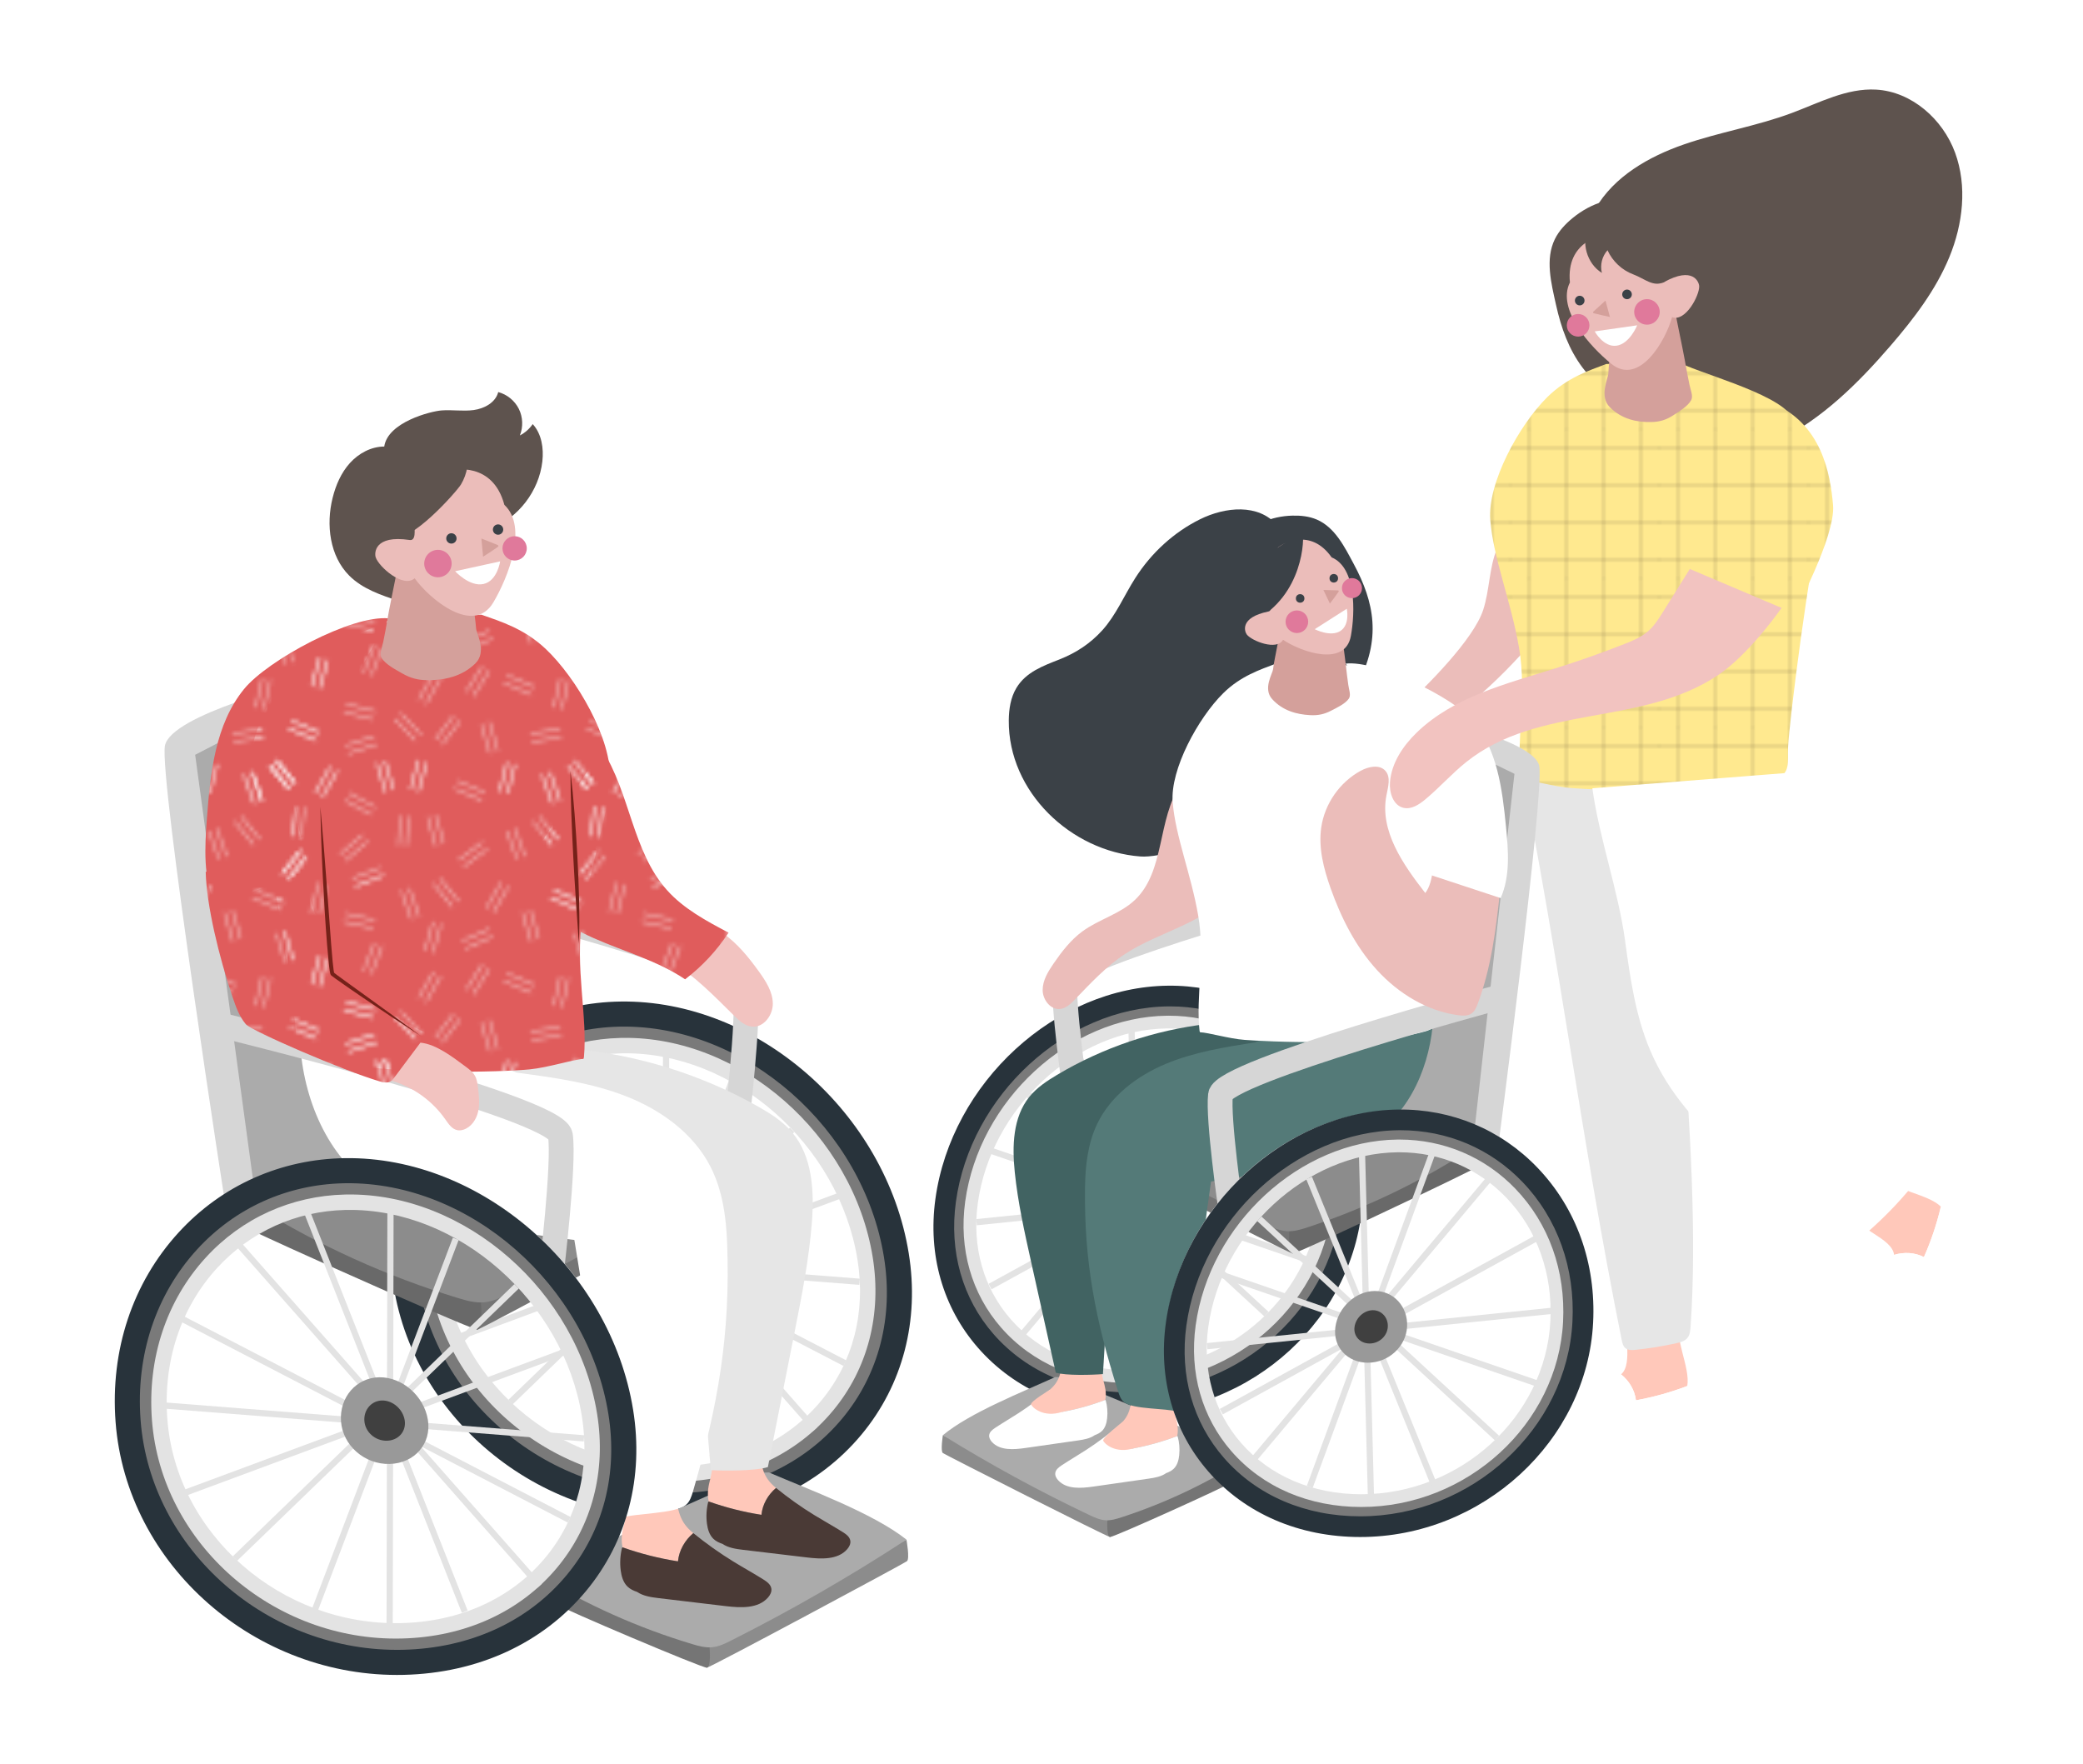 <?xml version="1.0" encoding="utf-8"?>
<!-- Generator: Adobe Illustrator 16.0.0, SVG Export Plug-In . SVG Version: 6.00 Build 0)  -->
<!DOCTYPE svg PUBLIC "-//W3C//DTD SVG 1.1//EN" "http://www.w3.org/Graphics/SVG/1.1/DTD/svg11.dtd">
<svg version="1.1" id="레이어_1" xmlns="http://www.w3.org/2000/svg" xmlns:xlink="http://www.w3.org/1999/xlink" x="0px"
	 y="0px" width="1006.299px" height="852.085px" viewBox="0 0 1006.299 852.085" enable-background="new 0 0 1006.299 852.085"
	 xml:space="preserve">
<pattern  x="0.123" y="290.332" width="72" height="72" patternUnits="userSpaceOnUse" id="Unnamed_Pattern_3" viewBox="72.25 -144.25 72 72" overflow="visible">
	<g>
		<polygon fill="none" points="72.25,-144.25 144.25,-144.25 144.25,-72.25 72.25,-72.25 		"/>
		<g>
			<line fill="none" stroke="#262424" stroke-width="0.3" x1="117.25" y1="-72.5" x2="117.25" y2="0"/>
			<line fill="none" stroke="#262424" stroke-width="0.3" x1="81.25" y1="-72.5" x2="81.25" y2="0"/>
			<line fill="none" stroke="#262424" stroke-width="0.3" x1="135.25" y1="-72.5" x2="135.25" y2="0"/>
			<line fill="none" stroke="#262424" stroke-width="0.3" x1="99.25" y1="-72.5" x2="99.25" y2="0"/>
		</g>
		<g>
			<line fill="none" stroke="#262424" stroke-width="0.3" x1="144" y1="-135.25" x2="216.5" y2="-135.25"/>
			<line fill="none" stroke="#262424" stroke-width="0.3" x1="144" y1="-99.25" x2="216.5" y2="-99.25"/>
			<line fill="none" stroke="#262424" stroke-width="0.3" x1="144" y1="-117.25" x2="216.5" y2="-117.25"/>
			<line fill="none" stroke="#262424" stroke-width="0.3" x1="144" y1="-81.25" x2="216.5" y2="-81.25"/>
		</g>
		<g>
			<line fill="none" stroke="#262424" stroke-width="0.3" x1="72" y1="-135.25" x2="144.5" y2="-135.25"/>
			<line fill="none" stroke="#262424" stroke-width="0.3" x1="72" y1="-99.25" x2="144.5" y2="-99.25"/>
			<line fill="none" stroke="#262424" stroke-width="0.3" x1="72" y1="-117.25" x2="144.5" y2="-117.25"/>
			<line fill="none" stroke="#262424" stroke-width="0.3" x1="72" y1="-81.25" x2="144.5" y2="-81.25"/>
			<line fill="none" stroke="#262424" stroke-width="0.3" x1="117.25" y1="-144.5" x2="117.25" y2="-72"/>
			<line fill="none" stroke="#262424" stroke-width="0.3" x1="81.25" y1="-144.5" x2="81.25" y2="-72"/>
			<line fill="none" stroke="#262424" stroke-width="0.3" x1="135.25" y1="-144.5" x2="135.25" y2="-72"/>
			<line fill="none" stroke="#262424" stroke-width="0.3" x1="99.25" y1="-144.5" x2="99.25" y2="-72"/>
		</g>
		<g>
			<line fill="none" stroke="#262424" stroke-width="0.3" x1="0" y1="-135.25" x2="72.5" y2="-135.25"/>
			<line fill="none" stroke="#262424" stroke-width="0.3" x1="0" y1="-99.25" x2="72.5" y2="-99.25"/>
			<line fill="none" stroke="#262424" stroke-width="0.3" x1="0" y1="-117.25" x2="72.5" y2="-117.25"/>
			<line fill="none" stroke="#262424" stroke-width="0.3" x1="0" y1="-81.25" x2="72.5" y2="-81.25"/>
		</g>
		<g>
			<line fill="none" stroke="#262424" stroke-width="0.3" x1="117.25" y1="-216.5" x2="117.25" y2="-144"/>
			<line fill="none" stroke="#262424" stroke-width="0.3" x1="81.25" y1="-216.5" x2="81.25" y2="-144"/>
			<line fill="none" stroke="#262424" stroke-width="0.3" x1="135.25" y1="-216.5" x2="135.25" y2="-144"/>
			<line fill="none" stroke="#262424" stroke-width="0.3" x1="99.25" y1="-216.5" x2="99.25" y2="-144"/>
		</g>
	</g>
</pattern>
<pattern  x="0.123" y="290.332" width="72" height="72" patternUnits="userSpaceOnUse" id="Unnamed_Pattern_5" viewBox="4.247 -78.38 72 72" overflow="visible">
	<g>
		<polygon fill="none" points="4.247,-78.38 76.247,-78.38 76.247,-6.38 4.247,-6.38 		"/>
		<g>
			
				<line fill="none" stroke="#FFFFFF" stroke-width="0.4" stroke-linecap="round" stroke-linejoin="round" stroke-miterlimit="10" x1="67.946" y1="-1.684" x2="71.426" y2="-7.759"/>
			
				<line fill="none" stroke="#FFFFFF" stroke-width="0.4" stroke-linecap="round" stroke-linejoin="round" stroke-miterlimit="10" x1="69.69" y1="-8.752" x2="66.209" y2="-2.679"/>
			
				<line fill="none" stroke="#FFFFFF" stroke-width="0.4" stroke-linecap="round" stroke-linejoin="round" stroke-miterlimit="10" x1="53.247" y1="-0.88" x2="50.872" y2="-7.463"/>
			
				<line fill="none" stroke="#FFFFFF" stroke-width="0.4" stroke-linecap="round" stroke-linejoin="round" stroke-miterlimit="10" x1="48.989" y1="-6.784" x2="51.366" y2="-0.2"/>
			
				<line fill="none" stroke="#FFFFFF" stroke-width="0.4" stroke-linecap="round" stroke-linejoin="round" stroke-miterlimit="10" x1="40.676" y1="-2.542" x2="42.401" y2="-9.325"/>
			
				<line fill="none" stroke="#FFFFFF" stroke-width="0.4" stroke-linecap="round" stroke-linejoin="round" stroke-miterlimit="10" x1="40.462" y1="-9.817" x2="38.739" y2="-3.034"/>
			
				<line fill="none" stroke="#FFFFFF" stroke-width="0.4" stroke-linecap="round" stroke-linejoin="round" stroke-miterlimit="10" x1="19.12" y1="-3.068" x2="21.024" y2="-9.805"/>
			
				<line fill="none" stroke="#FFFFFF" stroke-width="0.4" stroke-linecap="round" stroke-linejoin="round" stroke-miterlimit="10" x1="19.099" y1="-10.35" x2="17.194" y2="-3.613"/>
			
				<line fill="none" stroke="#FFFFFF" stroke-width="0.4" stroke-linecap="round" stroke-linejoin="round" stroke-miterlimit="10" x1="13.032" y1="-3.454" x2="11.017" y2="-10.158"/>
			
				<line fill="none" stroke="#FFFFFF" stroke-width="0.4" stroke-linecap="round" stroke-linejoin="round" stroke-miterlimit="10" x1="9.101" y1="-9.583" x2="11.118" y2="-2.879"/>
			
				<line fill="none" stroke="#FFFFFF" stroke-width="0.4" stroke-linecap="round" stroke-linejoin="round" stroke-miterlimit="10" x1="55.264" y1="-9.089" x2="59.698" y2="-3.671"/>
			
				<line fill="none" stroke="#FFFFFF" stroke-width="0.4" stroke-linecap="round" stroke-linejoin="round" stroke-miterlimit="10" x1="61.245" y1="-4.938" x2="56.813" y2="-10.354"/>
		</g>
		<g>
			
				<line fill="none" stroke="#FFFFFF" stroke-width="0.4" stroke-linecap="round" stroke-linejoin="round" stroke-miterlimit="10" x1="75.979" y1="-52.078" x2="82.497" y2="-54.63"/>
		</g>
		<g>
			
				<line fill="none" stroke="#FFFFFF" stroke-width="0.4" stroke-linecap="round" stroke-linejoin="round" stroke-miterlimit="10" x1="3.979" y1="-52.078" x2="10.497" y2="-54.63"/>
			
				<line fill="none" stroke="#FFFFFF" stroke-width="0.4" stroke-linecap="round" stroke-linejoin="round" stroke-miterlimit="10" x1="8.438" y1="-38.234" x2="5.878" y2="-31.718"/>
			
				<line fill="none" stroke="#FFFFFF" stroke-width="0.4" stroke-linecap="round" stroke-linejoin="round" stroke-miterlimit="10" x1="7.739" y1="-30.988" x2="10.3" y2="-37.504"/>
			
				<line fill="none" stroke="#FFFFFF" stroke-width="0.4" stroke-linecap="round" stroke-linejoin="round" stroke-miterlimit="10" x1="73.458" y1="-72.718" x2="79.624" y2="-69.401"/>
			
				<line fill="none" stroke="#FFFFFF" stroke-width="0.4" stroke-linecap="round" stroke-linejoin="round" stroke-miterlimit="10" x1="80.571" y1="-71.163" x2="74.407" y2="-74.479"/>
			
				<line fill="none" stroke="#FFFFFF" stroke-width="0.4" stroke-linecap="round" stroke-linejoin="round" stroke-miterlimit="10" x1="73.507" y1="-58.289" x2="78.804" y2="-62.864"/>
			
				<line fill="none" stroke="#FFFFFF" stroke-width="0.4" stroke-linecap="round" stroke-linejoin="round" stroke-miterlimit="10" x1="77.497" y1="-64.38" x2="72.2" y2="-59.804"/>
			
				<line fill="none" stroke="#FFFFFF" stroke-width="0.4" stroke-linecap="round" stroke-linejoin="round" stroke-miterlimit="10" x1="75.979" y1="-52.078" x2="82.497" y2="-54.63"/>
			
				<line fill="none" stroke="#FFFFFF" stroke-width="0.4" stroke-linecap="round" stroke-linejoin="round" stroke-miterlimit="10" x1="81.768" y1="-56.491" x2="75.249" y2="-53.939"/>
			
				<line fill="none" stroke="#FFFFFF" stroke-width="0.4" stroke-linecap="round" stroke-linejoin="round" stroke-miterlimit="10" x1="73.172" y1="-43.472" x2="80" y2="-41.93"/>
			
				<line fill="none" stroke="#FFFFFF" stroke-width="0.4" stroke-linecap="round" stroke-linejoin="round" stroke-miterlimit="10" x1="80.442" y1="-43.88" x2="73.614" y2="-45.422"/>
			
				<line fill="none" stroke="#FFFFFF" stroke-width="0.4" stroke-linecap="round" stroke-linejoin="round" stroke-miterlimit="10" x1="73.212" y1="-22.104" x2="79.997" y2="-20.38"/>
			
				<line fill="none" stroke="#FFFFFF" stroke-width="0.4" stroke-linecap="round" stroke-linejoin="round" stroke-miterlimit="10" x1="80.489" y1="-22.317" x2="73.706" y2="-24.042"/>
			
				<line fill="none" stroke="#FFFFFF" stroke-width="0.4" stroke-linecap="round" stroke-linejoin="round" stroke-miterlimit="10" x1="74.247" y1="-12.13" x2="80.896" y2="-14.322"/>
			
				<line fill="none" stroke="#FFFFFF" stroke-width="0.4" stroke-linecap="round" stroke-linejoin="round" stroke-miterlimit="10" x1="80.267" y1="-16.222" x2="73.62" y2="-14.028"/>
			
				<line fill="none" stroke="#FFFFFF" stroke-width="0.4" stroke-linecap="round" stroke-linejoin="round" stroke-miterlimit="10" x1="67.946" y1="-73.684" x2="71.426" y2="-79.759"/>
			
				<line fill="none" stroke="#FFFFFF" stroke-width="0.4" stroke-linecap="round" stroke-linejoin="round" stroke-miterlimit="10" x1="69.69" y1="-80.751" x2="66.209" y2="-74.679"/>
			
				<line fill="none" stroke="#FFFFFF" stroke-width="0.4" stroke-linecap="round" stroke-linejoin="round" stroke-miterlimit="10" x1="53.247" y1="-72.88" x2="50.872" y2="-79.463"/>
			
				<line fill="none" stroke="#FFFFFF" stroke-width="0.4" stroke-linecap="round" stroke-linejoin="round" stroke-miterlimit="10" x1="48.989" y1="-78.784" x2="51.366" y2="-72.2"/>
			
				<line fill="none" stroke="#FFFFFF" stroke-width="0.4" stroke-linecap="round" stroke-linejoin="round" stroke-miterlimit="10" x1="40.676" y1="-74.542" x2="42.401" y2="-81.325"/>
			
				<line fill="none" stroke="#FFFFFF" stroke-width="0.4" stroke-linecap="round" stroke-linejoin="round" stroke-miterlimit="10" x1="40.462" y1="-81.817" x2="38.739" y2="-75.034"/>
			
				<line fill="none" stroke="#FFFFFF" stroke-width="0.4" stroke-linecap="round" stroke-linejoin="round" stroke-miterlimit="10" x1="35.032" y1="-74.696" x2="28.588" y2="-77.43"/>
			
				<line fill="none" stroke="#FFFFFF" stroke-width="0.4" stroke-linecap="round" stroke-linejoin="round" stroke-miterlimit="10" x1="27.808" y1="-75.588" x2="34.25" y2="-72.854"/>
			
				<line fill="none" stroke="#FFFFFF" stroke-width="0.4" stroke-linecap="round" stroke-linejoin="round" stroke-miterlimit="10" x1="19.12" y1="-75.068" x2="21.024" y2="-81.805"/>
			
				<line fill="none" stroke="#FFFFFF" stroke-width="0.4" stroke-linecap="round" stroke-linejoin="round" stroke-miterlimit="10" x1="19.099" y1="-82.35" x2="17.194" y2="-75.613"/>
			
				<line fill="none" stroke="#FFFFFF" stroke-width="0.4" stroke-linecap="round" stroke-linejoin="round" stroke-miterlimit="10" x1="13.032" y1="-75.454" x2="11.017" y2="-82.158"/>
			
				<line fill="none" stroke="#FFFFFF" stroke-width="0.4" stroke-linecap="round" stroke-linejoin="round" stroke-miterlimit="10" x1="9.101" y1="-81.583" x2="11.118" y2="-74.879"/>
			
				<line fill="none" stroke="#FFFFFF" stroke-width="0.4" stroke-linecap="round" stroke-linejoin="round" stroke-miterlimit="10" x1="69.69" y1="-8.752" x2="66.209" y2="-2.679"/>
			
				<line fill="none" stroke="#FFFFFF" stroke-width="0.4" stroke-linecap="round" stroke-linejoin="round" stroke-miterlimit="10" x1="67.946" y1="-1.684" x2="71.426" y2="-7.759"/>
			
				<line fill="none" stroke="#FFFFFF" stroke-width="0.4" stroke-linecap="round" stroke-linejoin="round" stroke-miterlimit="10" x1="55.264" y1="-9.089" x2="59.698" y2="-3.671"/>
			
				<line fill="none" stroke="#FFFFFF" stroke-width="0.4" stroke-linecap="round" stroke-linejoin="round" stroke-miterlimit="10" x1="61.245" y1="-4.938" x2="56.813" y2="-10.354"/>
			
				<line fill="none" stroke="#FFFFFF" stroke-width="0.4" stroke-linecap="round" stroke-linejoin="round" stroke-miterlimit="10" x1="48.989" y1="-6.784" x2="51.366" y2="-0.2"/>
			
				<line fill="none" stroke="#FFFFFF" stroke-width="0.4" stroke-linecap="round" stroke-linejoin="round" stroke-miterlimit="10" x1="53.247" y1="-0.88" x2="50.872" y2="-7.463"/>
			
				<line fill="none" stroke="#FFFFFF" stroke-width="0.4" stroke-linecap="round" stroke-linejoin="round" stroke-miterlimit="10" x1="40.462" y1="-9.817" x2="38.739" y2="-3.034"/>
			
				<line fill="none" stroke="#FFFFFF" stroke-width="0.4" stroke-linecap="round" stroke-linejoin="round" stroke-miterlimit="10" x1="40.676" y1="-2.542" x2="42.401" y2="-9.325"/>
			
				<line fill="none" stroke="#FFFFFF" stroke-width="0.4" stroke-linecap="round" stroke-linejoin="round" stroke-miterlimit="10" x1="19.099" y1="-10.35" x2="17.194" y2="-3.613"/>
			
				<line fill="none" stroke="#FFFFFF" stroke-width="0.4" stroke-linecap="round" stroke-linejoin="round" stroke-miterlimit="10" x1="19.12" y1="-3.068" x2="21.024" y2="-9.805"/>
			
				<line fill="none" stroke="#FFFFFF" stroke-width="0.4" stroke-linecap="round" stroke-linejoin="round" stroke-miterlimit="10" x1="9.101" y1="-9.583" x2="11.118" y2="-2.879"/>
			
				<line fill="none" stroke="#FFFFFF" stroke-width="0.4" stroke-linecap="round" stroke-linejoin="round" stroke-miterlimit="10" x1="13.032" y1="-3.454" x2="11.017" y2="-10.158"/>
			
				<line fill="none" stroke="#FFFFFF" stroke-width="0.4" stroke-linecap="round" stroke-linejoin="round" stroke-miterlimit="10" x1="22.69" y1="-31.251" x2="19.209" y2="-25.179"/>
			
				<line fill="none" stroke="#FFFFFF" stroke-width="0.4" stroke-linecap="round" stroke-linejoin="round" stroke-miterlimit="10" x1="20.946" y1="-24.184" x2="24.426" y2="-30.259"/>
			
				<line fill="none" stroke="#FFFFFF" stroke-width="0.4" stroke-linecap="round" stroke-linejoin="round" stroke-miterlimit="10" x1="52.745" y1="-63.438" x2="48.313" y2="-68.854"/>
			
				<line fill="none" stroke="#FFFFFF" stroke-width="0.4" stroke-linecap="round" stroke-linejoin="round" stroke-miterlimit="10" x1="46.764" y1="-67.589" x2="51.198" y2="-62.171"/>
			
				<line fill="none" stroke="#FFFFFF" stroke-width="0.4" stroke-linecap="round" stroke-linejoin="round" stroke-miterlimit="10" x1="40.489" y1="-65.284" x2="42.866" y2="-58.7"/>
			
				<line fill="none" stroke="#FFFFFF" stroke-width="0.4" stroke-linecap="round" stroke-linejoin="round" stroke-miterlimit="10" x1="44.747" y1="-59.38" x2="42.372" y2="-65.963"/>
			
				<line fill="none" stroke="#FFFFFF" stroke-width="0.4" stroke-linecap="round" stroke-linejoin="round" stroke-miterlimit="10" x1="67.032" y1="-17.196" x2="60.588" y2="-19.93"/>
			
				<line fill="none" stroke="#FFFFFF" stroke-width="0.4" stroke-linecap="round" stroke-linejoin="round" stroke-miterlimit="10" x1="59.808" y1="-18.088" x2="66.25" y2="-15.354"/>
			
				<line fill="none" stroke="#FFFFFF" stroke-width="0.4" stroke-linecap="round" stroke-linejoin="round" stroke-miterlimit="10" x1="67.228" y1="-35.159" x2="65.323" y2="-28.422"/>
			
				<line fill="none" stroke="#FFFFFF" stroke-width="0.4" stroke-miterlimit="10" x1="67.247" y1="-27.88" x2="69.151" y2="-34.613"/>
			
				<line fill="none" stroke="#FFFFFF" stroke-width="0.4" stroke-linecap="round" stroke-linejoin="round" stroke-miterlimit="10" x1="56.815" y1="-40.505" x2="58.831" y2="-33.801"/>
			
				<line fill="none" stroke="#FFFFFF" stroke-width="0.4" stroke-linecap="round" stroke-linejoin="round" stroke-miterlimit="10" x1="60.747" y1="-34.38" x2="58.731" y2="-41.083"/>
			
				<line fill="none" stroke="#FFFFFF" stroke-width="0.4" stroke-linecap="round" stroke-linejoin="round" stroke-miterlimit="10" x1="37.267" y1="-45.805" x2="40.747" y2="-51.88"/>
			
				<line fill="none" stroke="#FFFFFF" stroke-width="0.4" stroke-linecap="round" stroke-linejoin="round" stroke-miterlimit="10" x1="39.011" y1="-52.873" x2="35.532" y2="-46.8"/>
			
				<line fill="none" stroke="#FFFFFF" stroke-width="0.4" stroke-linecap="round" stroke-linejoin="round" stroke-miterlimit="10" x1="22.764" y1="-52.589" x2="27.198" y2="-47.171"/>
			
				<line fill="none" stroke="#FFFFFF" stroke-width="0.4" stroke-linecap="round" stroke-linejoin="round" stroke-miterlimit="10" x1="28.745" y1="-48.438" x2="24.313" y2="-53.854"/>
			
				<line fill="none" stroke="#FFFFFF" stroke-width="0.4" stroke-linecap="round" stroke-linejoin="round" stroke-miterlimit="10" x1="14.989" y1="-50.784" x2="17.366" y2="-44.2"/>
			
				<line fill="none" stroke="#FFFFFF" stroke-width="0.4" stroke-linecap="round" stroke-linejoin="round" stroke-miterlimit="10" x1="19.247" y1="-44.88" x2="16.872" y2="-51.463"/>
			
				<line fill="none" stroke="#FFFFFF" stroke-width="0.4" stroke-linecap="round" stroke-linejoin="round" stroke-miterlimit="10" x1="66.962" y1="-52.817" x2="65.239" y2="-46.034"/>
			
				<line fill="none" stroke="#FFFFFF" stroke-width="0.4" stroke-linecap="round" stroke-linejoin="round" stroke-miterlimit="10" x1="67.176" y1="-45.542" x2="68.901" y2="-52.325"/>
			
				<line fill="none" stroke="#FFFFFF" stroke-width="0.4" stroke-linecap="round" stroke-linejoin="round" stroke-miterlimit="10" x1="51.139" y1="-49.185" x2="57.583" y2="-46.453"/>
			
				<line fill="none" stroke="#FFFFFF" stroke-width="0.4" stroke-linecap="round" stroke-linejoin="round" stroke-miterlimit="10" x1="58.364" y1="-48.295" x2="51.921" y2="-51.028"/>
			
				<line fill="none" stroke="#FFFFFF" stroke-width="0.4" stroke-linecap="round" stroke-linejoin="round" stroke-miterlimit="10" x1="34.315" y1="-19.006" x2="36.331" y2="-12.302"/>
			
				<line fill="none" stroke="#FFFFFF" stroke-width="0.4" stroke-linecap="round" stroke-linejoin="round" stroke-miterlimit="10" x1="38.247" y1="-12.88" x2="36.231" y2="-19.583"/>
			
				<line fill="none" stroke="#FFFFFF" stroke-width="0.4" stroke-linecap="round" stroke-linejoin="round" stroke-miterlimit="10" x1="53.216" y1="-17.93" x2="46.284" y2="-16.955"/>
			
				<line fill="none" stroke="#FFFFFF" stroke-width="0.4" stroke-linecap="round" stroke-linejoin="round" stroke-miterlimit="10" x1="46.563" y1="-14.976" x2="53.495" y2="-15.949"/>
			
				<line fill="none" stroke="#FFFFFF" stroke-width="0.4" stroke-linecap="round" stroke-linejoin="round" stroke-miterlimit="10" x1="53.36" y1="-30.147" x2="51.797" y2="-23.325"/>
			
				<line fill="none" stroke="#FFFFFF" stroke-width="0.4" stroke-linecap="round" stroke-linejoin="round" stroke-miterlimit="10" x1="53.747" y1="-22.88" x2="55.309" y2="-29.701"/>
			
				<line fill="none" stroke="#FFFFFF" stroke-width="0.4" stroke-linecap="round" stroke-linejoin="round" stroke-miterlimit="10" x1="34.47" y1="-33.078" x2="30.725" y2="-27.164"/>
			
				<line fill="none" stroke="#FFFFFF" stroke-width="0.4" stroke-linecap="round" stroke-linejoin="round" stroke-miterlimit="10" x1="32.415" y1="-26.093" x2="36.161" y2="-32.008"/>
			
				<line fill="none" stroke="#FFFFFF" stroke-width="0.4" stroke-linecap="round" stroke-linejoin="round" stroke-miterlimit="10" x1="36.139" y1="-41.676" x2="29.721" y2="-38.876"/>
			
				<line fill="none" stroke="#FFFFFF" stroke-width="0.4" stroke-linecap="round" stroke-linejoin="round" stroke-miterlimit="10" x1="30.522" y1="-37.043" x2="36.938" y2="-39.842"/>
			
				<line fill="none" stroke="#FFFFFF" stroke-width="0.4" stroke-linecap="round" stroke-linejoin="round" stroke-miterlimit="10" x1="22.62" y1="-36.068" x2="24.524" y2="-42.805"/>
			
				<line fill="none" stroke="#FFFFFF" stroke-width="0.4" stroke-linecap="round" stroke-linejoin="round" stroke-miterlimit="10" x1="22.599" y1="-43.35" x2="20.694" y2="-36.613"/>
			
				<line fill="none" stroke="#FFFFFF" stroke-width="0.4" stroke-linecap="round" stroke-linejoin="round" stroke-miterlimit="10" x1="48.163" y1="-39.455" x2="46.147" y2="-46.158"/>
			
				<line fill="none" stroke="#FFFFFF" stroke-width="0.4" stroke-linecap="round" stroke-linejoin="round" stroke-miterlimit="10" x1="44.231" y1="-45.583" x2="46.247" y2="-38.88"/>
			
				<line fill="none" stroke="#FFFFFF" stroke-width="0.4" stroke-linecap="round" stroke-linejoin="round" stroke-miterlimit="10" x1="34.448" y1="-62.62" x2="28.86" y2="-58.405"/>
			
				<line fill="none" stroke="#FFFFFF" stroke-width="0.4" stroke-linecap="round" stroke-linejoin="round" stroke-miterlimit="10" x1="30.063" y1="-56.809" x2="35.653" y2="-61.022"/>
			
				<line fill="none" stroke="#FFFFFF" stroke-width="0.4" stroke-linecap="round" stroke-linejoin="round" stroke-miterlimit="10" x1="25.184" y1="-62.438" x2="23.241" y2="-69.16"/>
			
				<line fill="none" stroke="#FFFFFF" stroke-width="0.4" stroke-linecap="round" stroke-linejoin="round" stroke-miterlimit="10" x1="21.319" y1="-68.605" x2="23.263" y2="-61.88"/>
			
				<line fill="none" stroke="#FFFFFF" stroke-width="0.4" stroke-linecap="round" stroke-linejoin="round" stroke-miterlimit="10" x1="14.643" y1="-68.958" x2="14.237" y2="-61.968"/>
			
				<line fill="none" stroke="#FFFFFF" stroke-width="0.4" stroke-linecap="round" stroke-linejoin="round" stroke-miterlimit="10" x1="16.233" y1="-61.851" x2="16.639" y2="-68.842"/>
			
				<line fill="none" stroke="#FFFFFF" stroke-width="0.4" stroke-linecap="round" stroke-linejoin="round" stroke-miterlimit="10" x1="27.497" y1="-21.102" x2="23.243" y2="-15.543"/>
			
				<line fill="none" stroke="#FFFFFF" stroke-width="0.4" stroke-linecap="round" stroke-linejoin="round" stroke-miterlimit="10" x1="24.831" y1="-14.326" x2="29.087" y2="-19.887"/>
			
				<line fill="none" stroke="#FFFFFF" stroke-width="0.4" stroke-linecap="round" stroke-linejoin="round" stroke-miterlimit="10" x1="19.704" y1="-16.691" x2="14.854" y2="-21.738"/>
			
				<line fill="none" stroke="#FFFFFF" stroke-width="0.4" stroke-linecap="round" stroke-linejoin="round" stroke-miterlimit="10" x1="13.413" y1="-20.354" x2="18.261" y2="-15.305"/>
			
				<line fill="none" stroke="#FFFFFF" stroke-width="0.4" stroke-linecap="round" stroke-linejoin="round" stroke-miterlimit="10" x1="59.747" y1="-53.88" x2="64.149" y2="-59.321"/>
			
				<line fill="none" stroke="#FFFFFF" stroke-width="0.4" stroke-linecap="round" stroke-linejoin="round" stroke-miterlimit="10" x1="62.592" y1="-60.579" x2="58.192" y2="-55.137"/>
			
				<line fill="none" stroke="#FFFFFF" stroke-width="0.4" stroke-linecap="round" stroke-linejoin="round" stroke-miterlimit="10" x1="62.776" y1="-64.046" x2="63.562" y2="-71.001"/>
			
				<line fill="none" stroke="#FFFFFF" stroke-width="0.4" stroke-linecap="round" stroke-linejoin="round" stroke-miterlimit="10" x1="61.573" y1="-71.226" x2="60.79" y2="-64.268"/>
			
				<line fill="none" stroke="#FFFFFF" stroke-width="0.4" stroke-linecap="round" stroke-linejoin="round" stroke-miterlimit="10" x1="39.808" y1="-29.088" x2="46.25" y2="-26.354"/>
			
				<line fill="none" stroke="#FFFFFF" stroke-width="0.4" stroke-linecap="round" stroke-linejoin="round" stroke-miterlimit="10" x1="47.032" y1="-28.196" x2="40.588" y2="-30.93"/>
			
				<line fill="none" stroke="#FFFFFF" stroke-width="0.4" stroke-linecap="round" stroke-linejoin="round" stroke-miterlimit="10" x1="55.264" y1="-81.089" x2="59.698" y2="-75.671"/>
			
				<line fill="none" stroke="#FFFFFF" stroke-width="0.4" stroke-linecap="round" stroke-linejoin="round" stroke-miterlimit="10" x1="61.245" y1="-76.938" x2="56.813" y2="-82.354"/>
		</g>
		<g>
			
				<line fill="none" stroke="#FFFFFF" stroke-width="0.4" stroke-linecap="round" stroke-linejoin="round" stroke-miterlimit="10" x1="1.458" y1="-72.718" x2="7.624" y2="-69.401"/>
			
				<line fill="none" stroke="#FFFFFF" stroke-width="0.4" stroke-linecap="round" stroke-linejoin="round" stroke-miterlimit="10" x1="8.571" y1="-71.163" x2="2.407" y2="-74.479"/>
			
				<line fill="none" stroke="#FFFFFF" stroke-width="0.4" stroke-linecap="round" stroke-linejoin="round" stroke-miterlimit="10" x1="1.507" y1="-58.289" x2="6.804" y2="-62.864"/>
			
				<line fill="none" stroke="#FFFFFF" stroke-width="0.4" stroke-linecap="round" stroke-linejoin="round" stroke-miterlimit="10" x1="5.497" y1="-64.38" x2="0.2" y2="-59.804"/>
			
				<line fill="none" stroke="#FFFFFF" stroke-width="0.4" stroke-linecap="round" stroke-linejoin="round" stroke-miterlimit="10" x1="3.979" y1="-52.078" x2="10.497" y2="-54.63"/>
			
				<line fill="none" stroke="#FFFFFF" stroke-width="0.4" stroke-linecap="round" stroke-linejoin="round" stroke-miterlimit="10" x1="9.769" y1="-56.491" x2="3.249" y2="-53.939"/>
			
				<line fill="none" stroke="#FFFFFF" stroke-width="0.4" stroke-linecap="round" stroke-linejoin="round" stroke-miterlimit="10" x1="1.173" y1="-43.472" x2="8.001" y2="-41.93"/>
			
				<line fill="none" stroke="#FFFFFF" stroke-width="0.4" stroke-linecap="round" stroke-linejoin="round" stroke-miterlimit="10" x1="8.442" y1="-43.88" x2="1.614" y2="-45.422"/>
			
				<line fill="none" stroke="#FFFFFF" stroke-width="0.4" stroke-linecap="round" stroke-linejoin="round" stroke-miterlimit="10" x1="1.212" y1="-22.104" x2="7.997" y2="-20.38"/>
			
				<line fill="none" stroke="#FFFFFF" stroke-width="0.4" stroke-linecap="round" stroke-linejoin="round" stroke-miterlimit="10" x1="8.489" y1="-22.317" x2="1.706" y2="-24.042"/>
			
				<line fill="none" stroke="#FFFFFF" stroke-width="0.4" stroke-linecap="round" stroke-linejoin="round" stroke-miterlimit="10" x1="2.247" y1="-12.13" x2="8.896" y2="-14.322"/>
			
				<line fill="none" stroke="#FFFFFF" stroke-width="0.4" stroke-linecap="round" stroke-linejoin="round" stroke-miterlimit="10" x1="8.267" y1="-16.222" x2="1.62" y2="-14.028"/>
		</g>
		<g>
			
				<line fill="none" stroke="#FFFFFF" stroke-width="0.4" stroke-linecap="round" stroke-linejoin="round" stroke-miterlimit="10" x1="69.69" y1="-80.751" x2="66.209" y2="-74.679"/>
			
				<line fill="none" stroke="#FFFFFF" stroke-width="0.4" stroke-linecap="round" stroke-linejoin="round" stroke-miterlimit="10" x1="67.946" y1="-73.684" x2="71.426" y2="-79.759"/>
			
				<line fill="none" stroke="#FFFFFF" stroke-width="0.4" stroke-linecap="round" stroke-linejoin="round" stroke-miterlimit="10" x1="55.264" y1="-81.089" x2="59.698" y2="-75.671"/>
			
				<line fill="none" stroke="#FFFFFF" stroke-width="0.4" stroke-linecap="round" stroke-linejoin="round" stroke-miterlimit="10" x1="61.245" y1="-76.938" x2="56.813" y2="-82.354"/>
			
				<line fill="none" stroke="#FFFFFF" stroke-width="0.4" stroke-linecap="round" stroke-linejoin="round" stroke-miterlimit="10" x1="48.989" y1="-78.784" x2="51.366" y2="-72.2"/>
			
				<line fill="none" stroke="#FFFFFF" stroke-width="0.4" stroke-linecap="round" stroke-linejoin="round" stroke-miterlimit="10" x1="53.247" y1="-72.88" x2="50.872" y2="-79.463"/>
			
				<line fill="none" stroke="#FFFFFF" stroke-width="0.4" stroke-linecap="round" stroke-linejoin="round" stroke-miterlimit="10" x1="40.462" y1="-81.817" x2="38.739" y2="-75.034"/>
			
				<line fill="none" stroke="#FFFFFF" stroke-width="0.4" stroke-linecap="round" stroke-linejoin="round" stroke-miterlimit="10" x1="40.676" y1="-74.542" x2="42.401" y2="-81.325"/>
			
				<line fill="none" stroke="#FFFFFF" stroke-width="0.4" stroke-linecap="round" stroke-linejoin="round" stroke-miterlimit="10" x1="19.099" y1="-82.35" x2="17.194" y2="-75.613"/>
			
				<line fill="none" stroke="#FFFFFF" stroke-width="0.4" stroke-linecap="round" stroke-linejoin="round" stroke-miterlimit="10" x1="19.12" y1="-75.068" x2="21.024" y2="-81.805"/>
			
				<line fill="none" stroke="#FFFFFF" stroke-width="0.4" stroke-linecap="round" stroke-linejoin="round" stroke-miterlimit="10" x1="9.101" y1="-81.583" x2="11.118" y2="-74.879"/>
			
				<line fill="none" stroke="#FFFFFF" stroke-width="0.4" stroke-linecap="round" stroke-linejoin="round" stroke-miterlimit="10" x1="13.032" y1="-75.454" x2="11.017" y2="-82.158"/>
		</g>
	</g>
</pattern>
<path fill="#5E534E" d="M770.7,100.877c9.016-15.63,25.8-25.231,42.852-31.13s35.043-8.824,51.952-15.118
	c13.359-4.974,26.625-12.146,40.857-11.338c17.197,0.976,32.21,14.283,38.144,30.454c5.934,16.172,3.794,34.486-2.758,50.418
	c-6.552,15.93-17.202,29.819-28.449,42.865c-15.567,18.059-32.929,35.217-54.258,45.871c-21.329,10.655-47.292,14.082-69.085,4.411"
	/>
<g>
	<path fill="#5E534E" d="M791.119,97.642c-10.527-3.943-22.582,0.49-31.285,7.605c-3.502,2.861-6.703,6.218-8.688,10.281
		c-4.729,9.685-1.787,21.145,0.55,31.666c5.063,22.799,14.926,40.922,42.077,51.23"/>
	<path fill="#EBBDBA" d="M723.153,265.134c-3.792,9.35-3.504,19.88-6.617,29.476c-4.595,14.167-27.157,36.791-38.153,46.836
		c2.681,3.052,5.827,5.693,9.297,7.806c1.567,0.954,3.312,1.825,5.142,1.691c1.499-0.109,2.859-0.882,4.146-1.658
		c17.965-10.816,44.437-37.876,55.49-55.695"/>
	<path fill="#FFC8BA" d="M790.337,676.436c8.449-1.521,16.752-3.84,24.774-6.897c1.611-9.037-6.703-23.193-3.316-31.726
		l-23.267-1.765c-5.436,6.209,0.898,22.512-5.385,27.86C787.002,667.002,789.75,671.514,790.337,676.436z"/>
	<path fill="#E6E6E6" d="M733.68,365.252c19.679,97.742,30.097,184.339,49.776,282.081c0.279,1.388,0.615,2.877,1.673,3.816
		c1.335,1.185,3.338,1.095,5.113,0.908c6.599-0.692,13.158-1.761,19.636-3.199c1.959-0.436,4.058-0.992,5.323-2.55
		c1.167-1.436,1.366-3.403,1.499-5.248c6.285-87.495-13.586-210.907-9.609-298.537"/>
	<path fill="#FFFFFF" d="M815.289,669.611l-0.174,0.182c-0.003-0.085,0.002-0.167-0.004-0.254
		c-8.022,3.058-16.325,5.376-24.774,6.897c-0.587-4.922-3.335-9.434-7.193-12.527c-5.622,4.786-11.545,9.219-17.744,13.229
		c-4.378,2.833-8.886,5.463-13.239,8.334c-1.574,1.039-3.271,2.332-3.511,4.203c-0.188,1.468,0.606,2.896,1.61,3.983
		c4.552,4.936,12.365,4.368,19.011,3.416c10.081-1.444,20.161-2.889,30.241-4.332c3.322-0.476,6.87-1.097,9.522-3.012
		c1.574-0.563,3.081-1.312,4.247-2.491c1.853-1.876,2.588-4.587,2.872-7.208C816.532,676.545,816.237,672.987,815.289,669.611z"/>
	<path fill="#FFC8BA" d="M929.448,607.258c3.479-7.849,6.215-16.022,8.184-24.379c-6.578-6.403-22.961-7.459-28.127-15.048
		l-14.509,18.273c2.091,7.982,19.141,11.882,20.046,20.084C919.767,604.728,925.044,604.984,929.448,607.258z"/>
	<path fill="#FFFFFF" d="M937.791,582.772l0.054,0.245c-0.073-0.044-0.138-0.095-0.213-0.138c-1.969,8.356-4.705,16.53-8.184,24.379
		c-4.404-2.274-9.682-2.53-14.406-1.069c0.81,7.338,1.158,14.728,1.002,22.109c-0.11,5.214-0.461,10.421-0.525,15.635
		c-0.023,1.887,0.096,4.017,1.51,5.264c1.11,0.979,2.739,1.122,4.202,0.901c6.639-1.001,10.551-7.787,13.49-13.824
		c4.458-9.155,8.915-18.312,13.373-27.467c1.47-3.017,2.945-6.303,2.847-9.571c0.418-1.621,0.644-3.288,0.32-4.914
		c-0.515-2.586-2.347-4.716-4.357-6.422C944.229,585.631,941.118,583.88,937.791,582.772z"/>
	<path fill="#FFE98F" d="M775.921,175.845c-8.283,3.168-18.899,6.597-28.422,15.998c-13.614,13.44-28.989,41.517-27.544,59.407
		c1.501,18.547,9.974,39.062,13.873,61.556c3.945,22.765-1.385,44.508,0.773,63.044c0.083,0.718-0.024-0.72,0,0l0.234,0.691
		c4.597,0.135,15.531,3.468,24.307,4.148c11.045,0.859,69.111,3.842,98.755-4.728c7.188-2.079,5.615-7.697,5.92-15.097
		c0.466-11.373,10.182-88.82,16.448-112.771c3.92-14.985-5.463-31.594-14.886-47.074c-6.891-11.319-47.621-21.592-54.856-26.348
		L775.921,175.845z"/>
	<pattern  id="SVGID_1_" xlink:href="#Unnamed_Pattern_3" patternTransform="matrix(1 0 0 1 81.559 -82.95)">
	</pattern>
	<path opacity="0.6" fill="url(#SVGID_1_)" d="M775.921,175.845c-8.283,3.168-18.899,6.597-28.422,15.998
		c-13.614,13.44-28.989,41.517-27.544,59.407c1.501,18.547,9.974,39.062,13.873,61.556c3.945,22.765-1.385,44.508,0.773,63.044
		c0.083,0.718-0.024-0.72,0,0l0.234,0.691c4.597,0.135,15.531,3.468,24.307,4.148c11.045,0.859,69.111,3.842,98.755-4.728
		c7.188-2.079,5.615-7.697,5.92-15.097c0.466-11.373,10.182-88.82,16.448-112.771c3.92-14.985-5.463-31.594-14.886-47.074
		c-6.891-11.319-47.621-21.592-54.856-26.348L775.921,175.845z"/>
	<path fill="#D4A09B" d="M807.828,142.272c0.346,4.183,5.272,26.66,6.18,32.119c0.05,0.3,0.1,0.597,0.151,0.896
		c0.611,3.565,1.32,7.04,2.035,10.596c0.488,2.432,1.873,5.469,0.843,7.369c-1.669,3.08-5.933,5.547-8.574,7.293
		c-3.456,2.285-6.63,3.232-10.621,3.327c-7.136,0.169-14.382-1.37-20.159-7.199c-5.207-5.257-0.814-13.796-0.705-16.165
		c0.19-4.091,0.745-7.932,1.146-11.985c0.411-4.13,0.91-8.273,1.395-12.385c0.363-3.077,1.41-6.485,1.386-9.573
		C790.925,146.472,798.771,146.158,807.828,142.272"/>
	<path fill="#EBBDBA" d="M758.429,136.42c-6.551,13.118,9.93,31.206,19.979,39.317c13.501,10.893,26.226-11.085,29.369-22.529
		c6.454,2.459,13.269-10.484,13.099-14.96c-0.074-1.965-2.907-9.78-17.039-1.946c-4.802,2.662-5.173-16.46-7.518-17.641
		c-2.042-1.027-16.516-5.414-19.149-5.376C773.904,113.333,756.5,116.47,758.429,136.42L758.429,136.42z"/>
	<path fill="#FFC8BA" d="M817.058,177.457"/>
	<path fill="#FFFFFF" d="M769.271,380.79c3.243,23.714,12.521,49.622,15.764,73.336c2.489,18.197,5.048,36.65,12.283,53.531
		c17.535,40.91,58.836,65.538,97.596,87.42c1.469,0.828,3.091,1.687,4.752,1.399c1.313-0.228,2.39-1.133,3.389-2.015
		c7.24-6.394,13.984-13.35,20.151-20.784c-9.288-6.659-18.699-13.433-25.864-22.337c-5.735-7.127-43.862-56.938-43.195-95.32
		c0.237-13.655,17.743-73.059,7.91-82.538"/>
	<circle fill="#3B4147" cx="786.017" cy="142.208" r="2.324"/>
	<path fill="#FFFFFF" d="M777.505,159.07l-7.095,1.018c0,0,4.249,7.806,10.577,6.898c6.328-0.906,9.94-9.839,9.94-9.839
		L777.505,159.07z"/>
	<circle fill="#E0799B" cx="795.648" cy="150.673" r="6.164"/>
	<g>
		<g>
			<path fill="#E3E3E3" d="M546.306,682.301c-29.466,0-55.521-11.268-73.366-31.728c-17.028-19.523-24.371-45.12-20.674-72.075
				c3.7-26.982,17.25-52.417,38.151-71.618c21.013-19.305,47.034-30.09,73.268-30.368c0.342-0.004,0.686-0.006,1.027-0.006
				c25.337,0,48.842,9.974,66.288,28.154c18.838,19.629,28.396,46.193,26.913,74.799
				C654.975,636.167,604.908,682.301,546.306,682.301z M564.704,496.806c-0.268,0-0.535,0.002-0.804,0.005
				c-44.144,0.469-85.201,38.352-91.523,84.446c-2.888,21.058,2.745,40.936,15.86,55.973c13.933,15.974,34.554,24.771,58.068,24.771
				c47.974,0,88.946-37.5,91.335-83.593l0,0c1.19-22.949-6.369-44.149-21.286-59.692
				C602.777,504.569,584.462,496.806,564.704,496.806z"/>
		</g>
		<g>
			<path fill="#7A7A7A" d="M546.306,676.152c-27.662,0-52.072-10.52-68.731-29.62c-15.844-18.165-22.668-42.029-19.216-67.197
				c7.236-52.766,54.515-96.133,105.391-96.673c0.32-0.004,0.642-0.005,0.96-0.005c23.647,0,45.579,9.303,61.854,26.262
				c17.65,18.392,26.603,43.331,25.209,70.223C649,632.632,601.688,676.152,546.306,676.152z M564.707,490.657
				c-0.291,0-0.58,0.001-0.871,0.005c-47.071,0.499-90.832,40.766-97.551,89.76c-3.133,22.845,3.018,44.455,17.318,60.852
				c15.118,17.333,37.386,26.879,62.703,26.879c51.193,0,94.922-40.116,97.478-89.425l0,0c1.278-24.663-6.887-47.487-22.991-64.27
				C606.043,499.089,586.154,490.657,564.707,490.657z"/>
		</g>
		<g>
			<path fill="#28333B" d="M545.808,682.657c-29.527,0-55.589-11.236-73.385-31.639c-16.931-19.411-24.225-44.907-20.538-71.791
				c7.716-56.257,58.136-102.493,112.396-103.07c25.63-0.286,49.479,9.688,67.1,28.051c18.845,19.637,28.404,46.257,26.916,74.958
				C655.338,636.231,604.876,682.657,545.808,682.657z M565.301,486.152c-0.305,0-0.609,0.001-0.915,0.004
				c-49.501,0.526-95.525,42.888-102.593,94.43c-3.289,23.979,3.163,46.658,18.166,63.859
				c15.868,18.192,39.253,28.212,65.849,28.212c53.833,0,99.814-42.173,102.502-94.009c1.343-25.915-7.231-49.893-24.145-67.517
				C608.686,495.001,587.812,486.152,565.301,486.152z"/>
		</g>
		
			<line fill="none" stroke="#E3E3E3" stroke-width="3" stroke-miterlimit="10" x1="520.889" y1="509.293" x2="581.202" y2="657.506"/>
		<g>
			
				<rect x="547.96" y="487.975" transform="matrix(0.765 0.643 -0.643 0.765 501.372 -217.78)" fill="#E3E3E3" width="3.001" height="181.943"/>
		</g>
		<g>
			
				<rect x="462.649" y="578.95" transform="matrix(0.026 1 -1 0.026 1114.989 16.886)" fill="#E3E3E3" width="172.366" height="3"/>
		</g>
		
			<line fill="none" stroke="#E3E3E3" stroke-width="3" stroke-miterlimit="10" x1="520.889" y1="658.252" x2="581.202" y2="494.295"/>
		<g>
			
				<rect x="553.766" y="491.985" transform="matrix(0.481 0.876 -0.876 0.481 796.059 -186.035)" fill="#E3E3E3" width="3" height="175.646"/>
		</g>
		<g>
			
				<rect x="471.985" y="580.356" transform="matrix(0.946 0.326 -0.326 0.946 219.823 -149.14)" fill="#E3E3E3" width="166.562" height="3.001"/>
		</g>
		<g>
			
				<rect x="553.201" y="498.065" transform="matrix(0.102 0.995 -0.995 0.102 1076.891 -29.359)" fill="#E3E3E3" width="2.999" height="166.984"/>
		</g>
		<g>
			
				<rect x="476.319" y="580.428" transform="matrix(0.735 0.678 -0.678 0.735 541.507 -221.715)" fill="#E3E3E3" width="156.178" height="3.001"/>
		</g>
		<path fill="#999999" d="M568.432,581.049c-0.499,9.616-8.984,17.412-18.954,17.412c-9.969,0-16.992-7.717-15.687-17.235
			s9.791-17.314,18.953-17.412C561.906,563.717,568.93,571.433,568.432,581.049z"/>
		<path fill="#404040" d="M559.114,581.096c-0.231,4.463-4.17,8.081-8.796,8.081c-4.627,0-7.887-3.581-7.281-7.999
			c0.606-4.418,4.545-8.035,8.797-8.081C556.086,573.052,559.346,576.633,559.114,581.096z"/>
	</g>
	<path fill="none" stroke="#D6D6D6" stroke-width="12" stroke-miterlimit="10" d="M648.057,425.796
		c0,0-132.146,35.681-133.513,46.98s4.874,54.44,4.874,54.44"/>
	<g>
		<path fill="#8C8C8C" d="M455.5,693.307c0,0-1.222,7.699,0,8.611c1.223,0.912,79.5,40.565,80.773,40.565
			c1.273-0.001,0.182-10,0.182-10L455.5,693.307z"/>
		<path fill="#757575" d="M534.999,734.41c0,0-0.552,7.951,1.273,8.074c1.824,0.122,57.838-25.239,58.203-26.151
			c0.364-0.912-3.102-9.306-3.102-9.306L534.999,734.41z"/>
		<path fill="#ABABAB" d="M509.694,665.243c-15.491,7.098-41.107,17.152-54.195,28.064c22.854,14.159,46.5,27.038,70.79,38.558
			c2.46,1.167,4.999,2.339,7.716,2.521c2.692,0.182,5.344-0.624,7.909-1.46c21.214-6.914,41.535-16.562,60.302-28.63
			c-29.402-14.283-59.411-27.316-89.919-39.054"/>
	</g>
	<g>
		<path fill="#757575" d="M518.151,539.899c0,0-1.61,10.279,0,11.497c1.609,1.218,104.729,54.161,106.406,54.16
			c1.679,0,0.241-13.352,0.241-13.352L518.151,539.899z"/>
		<path fill="#696969" d="M622.88,594.777c0,0-0.726,10.616,1.678,10.779c2.404,0.164,114.144-52.924,95.41-45.556
			c-1.219,0.479-15.191-5.539-15.191-5.539L622.88,594.777z"/>
		<path fill="#8C8C8C" d="M589.546,502.429c-20.408,9.477-54.154,22.9-71.395,37.47c30.105,18.904,61.256,36.1,93.256,51.48
			c3.241,1.558,6.586,3.122,10.164,3.366c3.547,0.242,7.039-0.834,10.419-1.95c27.947-9.23,54.718-22.112,79.44-38.225
			c-38.733-19.069-78.267-36.471-118.456-52.142"/>
	</g>
	<g>
		<path fill="#FFC8BA" d="M546.777,699.828c7.493-1.349,14.856-3.406,21.971-6.116c1.429-8.016-3.853-11.797-0.849-19.364
			l-20.634-1.564c-1.166,6.876-1.296,11.191-6.868,15.936C543.819,691.461,546.256,695.462,546.777,699.828z"/>
		<path fill="#FFFFFF" d="M568.906,693.775l-0.154,0.161c-0.003-0.076,0.001-0.148-0.004-0.225
			c-7.114,2.71-14.478,4.768-21.971,6.116c-0.521-4.365-2.958-8.366-6.38-11.109c-4.986,4.244-10.238,8.176-15.736,11.732
			c-3.883,2.513-7.881,4.845-11.741,7.391c-1.396,0.922-2.901,2.067-3.113,3.727c-0.167,1.302,0.538,2.569,1.428,3.534
			c4.037,4.376,10.966,3.873,16.86,3.028c8.939-1.28,17.88-2.561,26.819-3.842c2.945-0.422,6.092-0.972,8.444-2.671
			c1.396-0.499,2.733-1.162,3.767-2.209c1.644-1.664,2.295-4.068,2.548-6.393C570.009,699.924,569.747,696.769,568.906,693.775z"/>
	</g>
	<path fill="#ABABAB" d="M735.045,362.646c1.5,0.482,3.108,1.046,3.996,2.347c0.8,1.174,0.834,2.69,0.839,4.11
		c0.121,32.17,0.215,64.618-6.326,96.116c-5.933,28.569-17.242,55.913-21.686,84.751c-14.299-0.817-28.598-1.636-42.896-2.453
		c-2.034-0.116-4.189-0.273-5.848-1.458c-1.321-0.944-2.145-2.418-2.916-3.848c-18.978-35.197-32.024-74.11-33.698-114.063
		c-0.365-8.724-0.163-17.639,2.646-25.905c3.199-9.414,9.553-17.371,15.788-25.116c8.325-10.341,21.721-27.955,36.154-29.488
		c8.001-0.85,17.544,3.79,25.056,6.039C715.814,356.571,725.445,359.56,735.045,362.646z"/>
	<g>
		<path fill="#FFC8BA" d="M513.068,682.065c7.133-1.284,14.143-3.242,20.915-5.822c1.36-7.63-3.667-11.229-0.809-18.433
			l-19.642-1.49c-1.11,6.546-1.233,10.654-6.538,15.17C510.253,674.101,512.572,677.91,513.068,682.065z"/>
		<path fill="#FFFFFF" d="M534.134,676.303l-0.146,0.153c-0.003-0.072,0.001-0.142-0.004-0.214
			c-6.772,2.58-13.782,4.538-20.915,5.822c-0.496-4.155-2.815-7.964-6.073-10.575c-4.746,4.04-9.746,7.782-14.978,11.169
			c-3.697,2.392-7.502,4.611-11.178,7.035c-1.329,0.877-2.762,1.968-2.964,3.548c-0.159,1.239,0.513,2.445,1.359,3.363
			c3.843,4.166,10.438,3.688,16.05,2.884c8.51-1.22,17.02-2.438,25.53-3.657c2.804-0.402,5.799-0.926,8.038-2.543
			c1.33-0.475,2.602-1.106,3.586-2.103c1.564-1.584,2.185-3.873,2.425-6.086C535.183,682.157,534.934,679.154,534.134,676.303z"/>
	</g>
	<path fill="#416362" d="M583.303,494.651c-25.58,2.978-50.51,11.418-72.638,24.591c-4.918,2.928-9.783,6.16-13.381,10.61
		c-7.989,9.879-8.348,23.804-7.044,36.442c1.495,14.496,4.668,28.76,7.834,42.984c3.992,17.938,7.984,35.875,11.976,53.813
		c4.834,1.479,17.744,1.123,22.779,0.68c1.386-21.657,1.652-41.386,10.192-61.337c3.787-8.846,7.716-17.694,13.067-25.69
		c8.671-12.954,80.286-52.197,92.193-62.258"/>
	<path fill="#547A78" d="M606.429,503.515c-14.748,2.326-29.664,4.699-43.427,10.487c-13.763,5.789-26.474,15.429-32.937,28.888
		c-4.547,9.47-5.745,20.198-5.89,30.702c-0.493,35.917,5.07,64.187,15.932,98.425c0.632,1.994,1.348,4.11,2.993,5.4
		c4.443,3.482,20.343,2.779,25.719,4.501c7.839-37.604,10.69-73.16,16.229-111.173c19.01-2.561,37.802-6.74,56.106-12.479
		c7.35-2.304,14.691-4.892,21.229-8.964c19.204-11.961,28.833-35.356,30.057-57.947c0.389-7.189-0.203-15.08-5.054-20.4"/>
	<path fill="#D6D6D6" d="M692.539,354.713l39.091,19.092L711.868,549.97l11.557,6.663c0,0,22.922-174.471,20.151-186.781
		c-2.771-12.311-54.391-23.65-54.391-23.65L692.539,354.713z"/>
	<path fill="#3B4147" d="M616.966,253.731c-9.011-10.561-25.117-8.882-37.239-2.88c-12.534,6.206-23.472,16.133-31.286,28.397
		c-5.345,8.388-9.307,17.901-15.89,25.194c-5.775,6.397-12.671,10.93-20.613,14.064c-7.938,3.133-16.279,6.094-20.92,13.836
		c-2.794,4.66-3.629,10.249-3.674,15.683c-0.283,34.499,30.009,63.199,63.578,65.713c18.474,1.384,79.759-24.284,91.369-39.887"/>
	<path fill="#3B4147" d="M598.91,262.058c4.8-8.737,15.47-12.725,25.437-12.972c4.009-0.1,8.103,0.307,11.787,1.892
		c8.779,3.778,13.426,13.187,17.937,21.614c9.775,18.261,13.62,36.15,1.319,58.779"/>
	<path fill="#EBBDBA" d="M570.402,378.951c-11.437,16.742-7.434,41.89-22.163,55.822c-7.157,6.77-17.337,9.306-25.289,15.12
		c-5.663,4.141-10.012,9.808-13.983,15.59c-2.657,3.867-5.277,8.124-5.254,12.816c0.021,4.692,3.86,9.651,8.519,9.093
		c2.84-0.341,5.07-2.506,7.057-4.564c7.652-7.93,15.219-16.12,24.453-22.135c16.959-11.045,39.422-14.789,51.511-31.02"/>
	<path fill="#FFFFFF" d="M616.157,320.671c-7.345,2.811-16.76,5.851-25.205,14.188c-12.074,11.92-25.709,36.819-24.428,52.685
		c1.331,16.448,8.845,34.642,12.303,54.59c3.5,20.189-1.228,39.473,0.687,55.911c0.073,0.637-0.021-0.638,0,0l0.208,0.613
		c4.076,0.12,13.774,3.075,21.557,3.679c9.795,0.763,61.291,3.407,87.581-4.192c6.373-1.844,4.979-6.826,5.249-13.389
		c0.414-10.086,9.03-78.771,14.587-100.01c3.478-13.289-4.844-28.019-13.201-41.748c-6.11-10.038-42.232-19.148-48.649-23.366
		L616.157,320.671z"/>
	<path fill="#D4A09B" d="M646.474,291.786c0.041,3.718,3.138,23.905,3.619,28.788c0.026,0.267,0.053,0.534,0.081,0.8
		c0.332,3.191,0.762,6.309,1.19,9.497c0.293,2.182,1.386,4.958,0.293,6.564c-1.771,2.603-5.931,4.481-8.522,5.838
		c-3.392,1.776-6.427,2.391-10.171,2.194c-6.695-0.351-13.377-2.215-18.394-7.766c-4.521-5.006,0.169-12.236,0.432-14.32
		c0.453-3.598,1.232-6.949,1.881-10.5c0.664-3.617,1.41-7.24,2.142-10.836c0.548-2.691,1.759-5.626,1.943-8.354
		C630.359,294.311,637.729,294.583,646.474,291.786"/>
	<path fill="#EBBDBA" d="M643.313,269.24c11.989,5.034,11.362,26.727,9.294,37.991c-2.782,15.131-24.046,7.707-32.775,1.828
		c-2.919,5.385-14.985,0.619-17.458-2.488c-1.086-1.365-3.699-8.258,10.334-11.16c4.768-0.985-6.038-14.06-5.143-16.209
		c0.779-1.872,7.977-13.19,9.77-14.688C619.559,262.659,633.077,254.707,643.313,269.24L643.313,269.24z"/>
	<path fill="#D4A09B" d="M639.338,284.99c2.305,0.068,4.609,0.137,6.914,0.205c0.162,0.005,0.346,0.02,0.445,0.146
		c0.146,0.186,0.013,0.453-0.122,0.646c-1.316,1.893-2.685,3.75-4.102,5.569"/>
	<path fill="#3B4147" d="M628.731,257.167c1.287-4.127,3.333,21.94-14.989,37.505c0,0-29.406-4.588-35.016-5.612"/>
	<circle fill="#3B4147" cx="628.106" cy="289.081" r="2.061"/>
	<circle fill="#3B4147" cx="644.352" cy="279.347" r="2.062"/>
	<path fill="#FFFFFF" d="M645.283,297.484l5.359-3.419c0,0,1.654,7.707-3.125,10.756c-4.78,3.048-12.374-0.871-12.374-0.871
		L645.283,297.484z"/>
	<circle fill="#E0799B" cx="626.522" cy="300.342" r="5.466"/>
	<circle fill="#E0799B" cx="653.134" cy="284.107" r="4.845"/>
	<path fill="#D4A09B" d="M775.609,145.195c-1.921,1.752-3.842,3.505-5.763,5.258c-0.135,0.123-0.28,0.27-0.272,0.453
		c0.011,0.266,0.322,0.395,0.58,0.462c2.517,0.651,5.052,1.233,7.601,1.747"/>
	<path fill="none" stroke="#D6D6D6" stroke-width="12" stroke-miterlimit="10" d="M723.141,481.999
		c0,0-132.146,35.681-133.513,46.98s4.874,54.44,4.874,54.44"/>
	<circle fill="#3B4147" cx="763.164" cy="145.195" r="2.325"/>
	<circle fill="#E0799B" cx="762.396" cy="157.147" r="5.463"/>
	<g>
		<g>
			<path fill="#E3E3E3" d="M657.643,742.128c-29.466,0-55.521-11.268-73.366-31.727c-17.028-19.524-24.371-45.121-20.674-72.076
				c3.7-26.982,17.25-52.417,38.151-71.618c21.014-19.305,47.034-30.09,73.269-30.368c0.342-0.004,0.686-0.006,1.027-0.006
				c25.337,0,48.842,9.974,66.288,28.154c18.838,19.629,28.396,46.193,26.913,74.799
				C766.312,695.994,716.245,742.128,657.643,742.128z M676.041,556.633c-0.268,0-0.535,0.002-0.804,0.005
				c-44.144,0.469-85.201,38.352-91.523,84.446c-2.888,21.058,2.745,40.936,15.86,55.973c13.933,15.974,34.555,24.771,58.068,24.771
				c47.974,0,88.946-37.5,91.335-83.593l0,0c1.19-22.949-6.369-44.149-21.286-59.692
				C714.114,564.396,695.799,556.633,676.041,556.633z"/>
		</g>
		<g>
			<path fill="#7A7A7A" d="M657.643,735.978c-27.662,0-52.072-10.519-68.731-29.619c-15.844-18.165-22.668-42.029-19.216-67.197
				c7.236-52.766,54.516-96.133,105.392-96.673c0.32-0.003,0.642-0.005,0.96-0.005c23.647,0,45.579,9.303,61.854,26.262
				c17.65,18.392,26.603,43.331,25.209,70.223C760.337,692.459,713.024,735.978,657.643,735.978z M676.044,550.484
				c-0.291,0-0.58,0.002-0.871,0.005c-47.071,0.499-90.832,40.766-97.552,89.76c-3.133,22.845,3.018,44.455,17.318,60.852
				c15.118,17.333,37.387,26.878,62.703,26.878c51.193,0,94.922-40.115,97.478-89.424l0,0c1.278-24.663-6.887-47.487-22.991-64.27
				C717.38,558.917,697.491,550.484,676.044,550.484z"/>
		</g>
		<g>
			<path fill="#28333B" d="M657.145,742.484c-29.527,0-55.59-11.236-73.386-31.639c-16.931-19.411-24.225-44.907-20.538-71.791
				c7.716-56.257,58.137-102.493,112.396-103.07c25.63-0.286,49.479,9.688,67.1,28.051c18.845,19.637,28.404,46.257,26.916,74.958
				C766.675,696.058,716.213,742.484,657.145,742.484z M676.638,545.979c-0.305,0-0.609,0.001-0.915,0.004
				c-49.501,0.526-95.525,42.888-102.594,94.43c-3.289,23.979,3.163,46.658,18.166,63.859c15.868,18.192,39.254,28.212,65.85,28.212
				c53.833,0,99.814-42.173,102.502-94.009c1.343-25.915-7.231-49.893-24.145-67.517
				C720.022,554.829,699.148,545.979,676.638,545.979z"/>
		</g>
		<g>
			
				<rect x="582.375" y="641.726" transform="matrix(0.377 0.926 -0.926 0.377 1008.499 -212.749)" fill="#E3E3E3" width="160.015" height="3.001"/>
		</g>
		<g>
			
				<rect x="659.297" y="547.801" transform="matrix(0.766 0.643 -0.643 0.766 565.748 -275.366)" fill="#E3E3E3" width="3" height="181.944"/>
		</g>
		<g>
			
				<rect x="573.985" y="638.777" transform="matrix(0.026 1 -1 0.026 1283.275 -36.121)" fill="#E3E3E3" width="172.365" height="2.999"/>
		</g>
		<g>
			
				<rect x="660.882" y="548.751" transform="matrix(0.939 0.345 -0.345 0.939 260.359 -189.582)" fill="#E3E3E3" width="3.001" height="174.699"/>
		</g>
		<g>
			
				<rect x="665.102" y="551.811" transform="matrix(0.482 0.876 -0.876 0.482 905.965 -252.664)" fill="#E3E3E3" width="3" height="175.647"/>
		</g>
		<g>
			
				<rect x="583.321" y="640.183" transform="matrix(0.946 0.326 -0.326 0.946 245.379 -182.141)" fill="#E3E3E3" width="166.562" height="2.999"/>
		</g>
		<g>
			
				<rect x="664.537" y="557.892" transform="matrix(0.102 0.995 -0.995 0.102 1236.458 -86.352)" fill="#E3E3E3" width="3" height="166.984"/>
		</g>
		<g>
			
				<rect x="587.656" y="640.255" transform="matrix(0.735 0.678 -0.678 0.735 611.576 -281.355)" fill="#E3E3E3" width="156.178" height="3.001"/>
		</g>
		<path fill="#999999" d="M679.769,640.876c-0.499,9.616-8.984,17.411-18.954,17.411c-9.969,0-16.992-7.716-15.687-17.234
			c1.306-9.52,9.791-17.314,18.953-17.412S680.267,631.26,679.769,640.876z"/>
		<path fill="#404040" d="M670.451,640.923c-0.231,4.463-4.17,8.081-8.796,8.081c-4.627,0-7.887-3.581-7.281-7.999
			c0.606-4.418,4.545-8.036,8.797-8.081S670.683,636.46,670.451,640.923z"/>
	</g>
	<path fill="#EBBDBA" d="M688.436,336.075c8.756,6.047,17.656,12.228,24.195,20.623c15.74,20.207,14.651,48.434,12.013,73.911
		c-1.901,18.362-4.267,36.878-10.708,54.178c-0.693,1.863-1.528,3.829-3.199,4.908c-1.751,1.131-4.007,1.02-6.073,0.749
		c-15.182-1.989-29.045-10.48-39.381-21.777c-10.336-11.296-17.39-25.257-22.502-39.689c-3.325-9.386-5.906-19.375-4.492-29.231
		c1.64-11.424,8.926-21.898,19.065-27.409c3.789-2.059,9.101-3.191,11.948,0.047c2.707,3.077,1.278,7.782,0.49,11.804
		c-3.362,17.163,8.011,33.394,18.753,47.195c2.277-2.962,2.978-6.807,3.608-10.489c2.064-12.051,4.129-24.102,6.193-36.152"/>
	<path fill="#FFFFFF" d="M692.741,388.356c-0.56,11.154-2.634,22.232-6.149,32.834c12.794,4.218,25.587,8.436,38.38,12.653
		c4.707-10.724,3.71-22.978,2.563-34.632c-1.778-18.066-4.204-37.324-15.991-51.13c-9.679-11.335-46.656-29.316-61.45-27.508"/>
	<path fill="#F2C3C0" d="M828.753,254.977c-8.435,13.513-16.87,27.024-25.305,40.536c-2.131,3.413-4.308,6.881-7.354,9.508
		c-3.276,2.825-7.359,4.508-11.385,6.092c-10.961,4.312-22.074,8.234-33.313,11.758c-23.726,7.44-49.146,13.735-67.005,31.036
		c-6.636,6.43-12.124,14.652-12.889,23.86c-0.425,5.119,1.561,11.339,6.568,12.482c3.705,0.847,7.34-1.49,10.273-3.906
		c6.963-5.736,12.954-12.587,19.998-18.224c35.01-28.011,84.791-17.08,121.938-42.187c13.103-8.855,29.106-28.779,38.5-44.659"/>
	<path fill="#5E534E" d="M767.528,109.388c-3.872,7.617-0.94,17.982,6.348,22.443c-0.971-3.794,0.086-8.045,2.721-10.943
		c2.395,5.326,6.984,9.625,12.455,11.666s9.485,6.203,14.784,3.748l16.436-13.08l0.606-13.834"/>
	<path fill="#FFE98F" d="M827.095,216.339l-15.56,56.473l55.14,23.397c0,0,20.134-37.007,18.872-52.146
		c-1.261-15.139-5.509-39.652-29.779-49.535"/>
	<pattern  id="SVGID_2_" xlink:href="#Unnamed_Pattern_3" patternTransform="matrix(1 0 0 1 81.559 -82.95)">
	</pattern>
	<path opacity="0.6" fill="url(#SVGID_2_)" d="M827.095,216.339l-15.56,56.473l55.14,23.397c0,0,20.134-37.007,18.872-52.146
		c-1.261-15.139-5.509-39.652-29.779-49.535"/>
</g>
<g>
	<g>
		<g>
			<path fill="#E3E3E3" d="M189.458,611.624c-2.613-34.607,8.203-67.06,30.459-91.376c20.612-22.521,48.799-35.275,79.489-36.001
				c0.414-0.01,0.83-0.017,1.244-0.022c31.786-0.413,63.614,11.905,89.62,34.688c25.867,22.66,43.009,53.081,48.264,85.659
				c5.25,32.545-2.911,63.761-22.979,87.897c-21.029,25.293-52.269,39.688-87.961,40.531
				C256.61,734.677,194.644,680.228,189.458,611.624z M238.062,536.854c-17.625,19.255-26.175,45.15-24.076,72.916l0,0
				c4.214,55.764,54.918,100.014,113.028,98.641c28.482-0.674,53.21-11.92,69.63-31.668c15.455-18.59,21.709-42.83,17.608-68.255
				c-8.978-55.653-59.796-100.365-113.28-99.669c-0.326,0.004-0.65,0.01-0.974,0.018
				C276.066,509.402,254.103,519.329,238.062,536.854z"/>
		</g>
		<g>
			<path fill="#7A7A7A" d="M196.89,611.062c-2.459-32.535,7.671-63,28.524-85.783c19.228-21.009,45.527-32.905,74.172-33.582
				c0.386-0.01,0.774-0.017,1.163-0.021c61.642-0.803,120.152,50.375,130.429,114.083c4.902,30.387-2.681,59.489-21.353,81.946
				c-19.633,23.613-48.898,37.054-82.406,37.846C260.335,727.136,201.779,675.777,196.89,611.062z M232.564,531.823
				c-19.027,20.789-28.264,48.67-26.009,78.509l0,0c4.507,59.654,58.624,106.994,120.636,105.528
				c30.665-0.725,57.366-12.925,75.183-34.354c16.853-20.271,23.685-46.623,19.235-74.205
				c-9.543-59.154-63.703-106.676-120.734-105.934c-0.354,0.004-0.703,0.011-1.056,0.02C273.839,502,249.99,512.785,232.564,531.823
				z"/>
		</g>
		<g>
			<path fill="#28333B" d="M188.988,611.278c-2.624-34.723,8.193-67.242,30.458-91.568c20.817-22.746,49.421-35.511,80.475-35.898
				c65.741-0.854,128.141,53.708,139.098,121.632c5.235,32.459-2.87,63.551-22.822,87.548c-20.972,25.223-52.22,39.58-87.987,40.426
				C256.66,735.107,194.205,680.316,188.988,611.278z M228.383,527.89c-19.982,21.832-29.682,51.122-27.313,82.475
				c4.74,62.713,61.645,112.479,126.853,110.938c32.216-0.762,60.257-13.567,78.956-36.059
				c17.682-21.266,24.848-48.921,20.177-77.873c-10.038-62.231-67.001-112.226-126.976-111.445c-0.371,0.005-0.74,0.012-1.109,0.021
				C271.703,496.591,246.671,507.909,228.383,527.89z"/>
		</g>
		
			<line fill="none" stroke="#E3E3E3" stroke-width="3" stroke-miterlimit="10" x1="353.43" y1="522.707" x2="284.615" y2="703.965"/>
		<g>
			
				<rect x="210.59" y="606.396" transform="matrix(0.661 0.75 -0.75 0.661 564.769 -34.714)" fill="#E3E3E3" width="220.452" height="3.001"/>
		</g>
		<g>
			<rect x="320.12" y="505.277" transform="matrix(1 0.002 -0.002 1 1.191 -0.627)" fill="#E3E3E3" width="3" height="208.845"/>
		</g>
		
			<line fill="none" stroke="#E3E3E3" stroke-width="3" stroke-miterlimit="10" x1="357.695" y1="703.141" x2="279.942" y2="506.267"/>
		<g>
			
				<rect x="207.398" y="607.605" transform="matrix(0.888 0.461 -0.461 0.888 315.838 -76.081)" fill="#E3E3E3" width="212.821" height="3"/>
		</g>
		<g>
			
				<rect x="312.367" y="510.68" transform="matrix(0.348 0.938 -0.938 0.348 778.01 104.514)" fill="#E3E3E3" width="3" height="201.813"/>
		</g>
		<g>
			
				<rect x="213.38" y="609.708" transform="matrix(0.997 0.078 -0.078 0.997 48.497 -22.615)" fill="#E3E3E3" width="202.326" height="3"/>
		</g>
		<g>
			
				<rect x="313.407" y="517.034" transform="matrix(0.695 0.719 -0.719 0.695 535.565 -39.958)" fill="#E3E3E3" width="3" height="189.232"/>
		</g>
		<path fill="#999999" d="M297.896,610.987c0.879,11.634,11.381,20.833,23.457,20.548c12.075-0.285,20.361-9.834,18.508-21.326
			c-1.854-11.493-12.355-20.692-23.457-20.548C305.303,589.805,297.017,599.353,297.896,610.987z"/>
		<path fill="#404040" d="M309.183,610.777c0.408,5.399,5.281,9.669,10.886,9.536c5.604-0.132,9.45-4.563,8.591-9.897
			c-0.861-5.334-5.735-9.604-10.887-9.536C312.621,600.946,308.775,605.377,309.183,610.777z"/>
	</g>
	<path fill="none" stroke="#D6D6D6" stroke-width="12" stroke-miterlimit="10" d="M197,425.208c0,0,161.092,39.437,163.07,53.085
		s-4.346,66.083-4.346,66.083"/>
	<g>
		<path fill="#8C8C8C" d="M437.904,743.732c0,0,1.701,9.29,0.247,10.431c-1.454,1.14-95.136,51.413-96.679,51.449
			s-0.508-12.107-0.508-12.107L437.904,743.732z"/>
		<path fill="#757575" d="M342.784,795.795c0,0,0.896,9.616-1.312,9.816s-70.782-28.916-71.25-30.011
			c-0.469-1.095,3.49-11.36,3.49-11.36L342.784,795.795z"/>
		<path fill="#ABABAB" d="M371.455,711.289c18.968,8.154,50.285,19.6,66.449,32.443c-27.276,17.805-55.55,34.082-84.644,48.731
			c-2.946,1.483-5.988,2.977-9.273,3.275c-3.256,0.297-6.491-0.604-9.622-1.543c-25.895-7.767-50.786-18.872-73.864-32.953
			c35.206-18.143,71.183-34.789,107.802-49.88"/>
	</g>
	<g>
		<path fill="#757575" d="M357.623,559.702c0,0,2.244,12.404,0.328,13.926c-1.914,1.521-125.308,68.604-127.34,68.651
			c-2.032,0.048-0.674-16.166-0.674-16.166L357.623,559.702z"/>
		<path fill="#696969" d="M232.333,629.174c0,0,1.184,12.838-1.723,13.104c-2.907,0.267-139.777-60.839-116.874-52.45
			c1.489,0.545,18.241-7.145,18.241-7.145L232.333,629.174z"/>
		<path fill="#8C8C8C" d="M270.069,516.358c24.991,10.895,66.253,26.188,87.554,43.344c-35.927,23.76-73.167,45.48-111.488,65.027
			c-3.881,1.98-7.888,3.972-12.215,4.369c-4.289,0.395-8.551-0.809-12.677-2.063c-34.116-10.381-66.913-25.218-97.321-44.028
			c46.372-24.207,93.761-46.418,141.994-66.551"/>
	</g>
	<g>
		<path fill="#FFC8BA" d="M327.526,754.243c-9.114-1.419-18.093-3.699-26.788-6.779c-1.961-9.668,4.328-14.399,0.474-23.479
			l24.949-2.486c1.609,8.295,1.89,13.519,8.775,19.105C330.869,744.024,328.033,748.941,327.526,754.243z"/>
		<path fill="#4A3A36" d="M300.548,747.544l0.191,0.191c0.002-0.092-0.006-0.18-0.002-0.272c8.695,3.08,17.674,5.36,26.788,6.779
			c0.507-5.302,3.343-10.219,7.41-13.64c6.161,4.999,12.636,9.61,19.397,13.762c4.774,2.932,9.684,5.643,14.434,8.616
			c1.717,1.076,3.573,2.422,3.878,4.426c0.239,1.571-0.578,3.127-1.628,4.32c-4.766,5.417-13.173,5.006-20.336,4.152
			c-10.866-1.296-21.731-2.591-32.598-3.886c-3.58-0.428-7.406-1.004-10.305-2.994c-1.706-0.564-3.344-1.33-4.626-2.568
			c-2.038-1.968-2.896-4.861-3.269-7.671C299.388,755.025,299.616,751.196,300.548,747.544z"/>
	</g>
	<path fill="#ABABAB" d="M89.822,351.204c-1.802,0.627-3.734,1.356-4.771,2.957c-0.938,1.444-0.934,3.282-0.9,5.003
		c0.775,38.972,1.59,78.278,10.416,116.245c8.004,34.437,22.486,67.233,28.694,102.038c17.297-1.399,34.594-2.8,51.891-4.2
		c2.46-0.198,5.067-0.451,7.041-1.933c1.573-1.182,2.529-2.991,3.422-4.745c21.98-43.177,36.671-90.687,37.554-139.128
		c0.193-10.578-0.309-21.371-3.947-31.305c-4.145-11.312-12.069-20.768-19.844-29.97c-10.38-12.288-27.111-33.241-44.638-34.685
		c-9.716-0.801-21.143,5.093-30.177,8.032C112.943,343.294,101.363,347.191,89.822,351.204z"/>
	<g>
		<path fill="#FFC8BA" d="M367.849,731.762c-8.677-1.352-17.224-3.522-25.501-6.454c-1.866-9.202,4.12-13.707,0.451-22.351
			l23.749-2.367c1.533,7.897,1.8,12.869,8.354,18.188C371.031,722.035,368.332,726.715,367.849,731.762z"/>
		<path fill="#4A3A36" d="M342.167,725.386l0.182,0.182c0.002-0.088-0.005-0.171-0.001-0.26c8.277,2.932,16.824,5.103,25.501,6.454
			c0.482-5.047,3.182-9.728,7.054-12.984c5.864,4.759,12.028,9.148,18.464,13.101c4.546,2.791,9.219,5.371,13.74,8.202
			c1.635,1.023,3.402,2.305,3.692,4.212c0.228,1.496-0.551,2.978-1.551,4.113c-4.536,5.156-12.539,4.766-19.358,3.952
			c-10.344-1.232-20.686-2.466-31.029-3.699c-3.408-0.406-7.051-0.955-9.811-2.85c-1.623-0.537-3.183-1.266-4.402-2.444
			c-1.94-1.874-2.758-4.628-3.112-7.302C341.064,732.506,341.28,728.861,342.167,725.386z"/>
	</g>
	<path fill="#E6E6E6" d="M277.408,506.757c31.07,2.875,61.51,12.385,88.691,27.707c6.041,3.406,12.025,7.182,16.513,12.469
		c9.961,11.738,10.793,28.596,9.575,43.942c-1.396,17.602-4.83,34.97-8.258,52.29c-4.322,21.843-8.645,43.685-12.967,65.527
		c-5.813,1.929-21.462,1.868-27.573,1.476c-2.299-26.193-3.187-50.084-14.103-74.006c-4.84-10.606-9.852-21.212-16.564-30.745
		c-10.873-15.443-98.744-60.928-113.456-72.773"/>
	<path fill="#FFFFFF" d="M249.65,518.157c17.931,2.396,36.066,4.843,52.902,11.46c16.837,6.619,32.51,17.931,40.724,34.049
		c5.778,11.34,7.538,24.302,8.013,37.021c1.627,43.492-4.303,77.895-16.479,119.68c-0.708,2.433-1.515,5.018-3.472,6.627
		c-5.282,4.345-24.561,3.949-31.023,6.188c-10.572-45.327-15.045-88.314-22.842-134.199c-23.101-2.559-45.983-7.083-68.318-13.509
		c-8.971-2.581-17.937-5.506-25.974-10.251c-23.604-13.938-35.938-42.002-38.066-69.332c-0.677-8.696-0.187-18.271,5.537-24.854"/>
	<path fill="#D6D6D6" d="M141.083,340.377l-46.804,24.246l28.981,212.823l-13.808,8.402c0,0-32.762-210.681-29.758-225.672
		s65.207-30.206,65.207-30.206L141.083,340.377z"/>
	<path fill="#F2C3C0" d="M289.722,366.24c14.332,19.952,10.203,50.528,28.444,66.983c8.863,7.995,21.267,10.775,31.065,17.591
		c6.979,4.854,12.407,11.594,17.385,18.483c3.329,4.609,6.625,9.689,6.732,15.374c0.107,5.686-4.4,11.802-10.061,11.259
		c-3.449-0.331-6.213-2.891-8.678-5.327c-9.496-9.387-18.896-19.091-30.254-26.112c-20.858-12.893-48.176-16.785-63.283-36.099"/>
	<path fill="#E05C5C" d="M232.629,296.956c8.978,3.194,20.47,6.607,30.938,16.466c14.966,14.092,32.195,43.862,31.098,63.117
		c-1.141,19.962-9.723,42.215-13.34,66.478c-3.661,24.555,2.617,47.778,0.77,67.745c-0.07,0.773,0.008-0.774,0,0l-0.234,0.748
		c-4.935,0.262-16.597,4.12-26.007,5.074c-11.843,1.203-69.761,3.301-101.823-5.152c-7.773-2.051-10.611-5.545-11.125-13.486
		c-0.791-12.206-13.194-95.156-20.533-120.725c-4.593-15.998,5.064-34.077,14.795-50.948c7.114-12.334,50.608-24.402,58.261-29.696
		L232.629,296.956z"/>
	<path fill="none" stroke="#D6D6D6" stroke-width="12" stroke-miterlimit="10" d="M107.66,495.435
		c0,0,161.091,39.437,163.069,53.085c1.979,13.649-4.345,66.084-4.345,66.084"/>
	<g>
		<g>
			<path fill="#E3E3E3" d="M56.309,687.28c-2.614-34.607,8.202-67.059,30.458-91.376c20.613-22.521,48.799-35.275,79.49-36
				c0.414-0.01,0.83-0.018,1.244-0.023c31.785-0.413,63.613,11.905,89.619,34.688c25.868,22.66,43.01,53.082,48.264,85.66
				c5.251,32.544-2.91,63.76-22.979,87.896c-21.029,25.294-52.268,39.688-87.96,40.531C123.46,810.334,61.494,755.885,56.309,687.28
				z M104.912,612.51c-17.624,19.255-26.174,45.151-24.075,72.916l0,0c4.214,55.764,54.917,100.014,113.028,98.641
				c28.482-0.673,53.209-11.92,69.629-31.668c15.456-18.59,21.71-42.83,17.609-68.255c-8.979-55.653-59.796-100.365-113.281-99.669
				c-0.325,0.004-0.649,0.011-0.973,0.018C142.916,585.058,120.953,594.986,104.912,612.51z"/>
		</g>
		<g>
			<path fill="#7A7A7A" d="M63.74,686.718c-2.458-32.535,7.672-63,28.525-85.783c19.228-21.009,45.527-32.905,74.172-33.582
				c0.385-0.01,0.773-0.017,1.162-0.021c61.643-0.803,120.153,50.375,130.43,114.083c4.902,30.387-2.682,59.489-21.353,81.946
				c-19.633,23.613-48.899,37.054-82.407,37.846C127.185,802.792,68.629,751.433,63.74,686.718z M99.415,607.479
				c-19.027,20.789-28.265,48.67-26.009,78.509l0,0c4.507,59.654,58.624,106.994,120.635,105.528
				c30.666-0.725,57.367-12.925,75.184-34.354c16.853-20.271,23.684-46.623,19.234-74.204
				c-9.542-59.155-63.702-106.677-120.734-105.935c-0.353,0.004-0.703,0.011-1.055,0.02
				C140.69,577.657,116.839,588.441,99.415,607.479z"/>
		</g>
		<g>
			<path fill="#28333B" d="M55.838,686.934c-2.624-34.723,8.192-67.242,30.458-91.568c20.816-22.746,49.42-35.511,80.475-35.898
				c65.741-0.854,128.141,53.708,139.098,121.632c5.234,32.459-2.871,63.551-22.822,87.548
				c-20.973,25.224-52.221,39.58-87.987,40.426C123.509,810.763,61.055,755.973,55.838,686.934z M95.234,603.546
				c-19.982,21.832-29.682,51.122-27.314,82.475c4.74,62.713,61.645,112.479,126.854,110.938
				c32.215-0.762,60.256-13.567,78.956-36.058c17.681-21.267,24.847-48.922,20.177-77.874
				c-10.038-62.231-67.001-112.225-126.977-111.445c-0.37,0.005-0.739,0.012-1.108,0.021
				C138.553,572.248,113.522,583.565,95.234,603.546z"/>
		</g>
		<g>
			
				<rect x="184.373" y="592.051" transform="matrix(0.935 0.355 -0.355 0.935 256.57 -21.121)" fill="#E3E3E3" width="3" height="193.883"/>
		</g>
		<g>
			
				<rect x="77.44" y="682.052" transform="matrix(0.661 0.75 -0.75 0.661 576.416 90.817)" fill="#E3E3E3" width="220.452" height="3"/>
		</g>
		<g>
			<rect x="186.971" y="580.932" transform="matrix(1 0.002 -0.002 1 1.339 -0.367)" fill="#E3E3E3" width="3" height="208.846"/>
		</g>
		<g>
			
				<rect x="79.832" y="678.86" transform="matrix(0.367 0.93 -0.93 0.367 750.265 257.757)" fill="#E3E3E3" width="211.673" height="3"/>
		</g>
		<g>
			
				<rect x="74.248" y="683.262" transform="matrix(0.888 0.461 -0.461 0.888 335.716 -6.247)" fill="#E3E3E3" width="212.821" height="3.001"/>
		</g>
		<g>
			
				<rect x="179.217" y="586.336" transform="matrix(0.348 0.938 -0.938 0.348 762.121 278.672)" fill="#E3E3E3" width="3" height="201.813"/>
		</g>
		<g>
			
				<rect x="80.23" y="685.364" transform="matrix(0.997 0.078 -0.078 0.997 53.979 -12.029)" fill="#E3E3E3" width="202.326" height="3"/>
		</g>
		<g>
			
				<rect x="180.257" y="592.69" transform="matrix(0.695 0.719 -0.719 0.695 549.37 78.794)" fill="#E3E3E3" width="3" height="189.233"/>
		</g>
		<path fill="#999999" d="M164.746,686.643c0.879,11.634,11.381,20.834,23.457,20.548c12.076-0.285,20.362-9.833,18.508-21.326
			c-1.854-11.492-12.355-20.692-23.457-20.548C172.154,665.461,163.867,675.009,164.746,686.643z"/>
		<path fill="#404040" d="M176.033,686.433c0.408,5.399,5.282,9.669,10.887,9.536c5.604-0.132,9.45-4.563,8.59-9.897
			s-5.734-9.604-10.887-9.536S175.625,681.034,176.033,686.433z"/>
	</g>
	<path fill="#E05C5C" d="M141.802,381.135c0.996,13.496,3.826,26.855,8.388,39.596c-15.376,5.476-30.752,10.951-46.128,16.427
		c-6.008-12.855-5.15-27.727-4.095-41.877c1.637-21.935,4.023-45.331,17.907-62.392c11.398-14.007,51.992-35.938,69.963-34.17"/>
	<path fill="#E05C5C" d="M290.692,361.823c13.754,21.102,14.746,49.413,31.542,68.183c8.074,9.023,19.02,14.87,29.723,20.531
		c-5.643,8.635-12.773,16.293-20.984,22.536c-13.378-8.994-29.264-13.311-44.01-19.826s-29.344-16.346-35.06-31.419"/>
	<path fill="#E05C5C" d="M99.38,421.185c0.381,16.074,6.359,40.86,12.951,60.388c1.572,4.658,3.245,9.421,6.416,13.179
		c2.742,3.25,47.238,22.509,64.445,27.556c1.417,0.415,2.912,0.819,4.35,0.482c1.905-0.446,3.266-2.075,4.482-3.608
		c5.188-6.543,10.375-13.086,15.564-19.63c-37.576-14.616-63.389-55.09-60.795-95.325"/>
	<pattern  id="SVGID_3_" xlink:href="#Unnamed_Pattern_5" patternTransform="matrix(2 0 0 2 7804.198 6994.741)">
	</pattern>
	<path opacity="0.7" fill="url(#SVGID_3_)" d="M232.629,296.956c8.978,3.194,20.47,6.607,30.938,16.466
		c14.966,14.092,32.195,43.862,31.098,63.117c-1.141,19.962-9.723,42.215-13.34,66.478c-3.661,24.555,2.617,47.778,0.77,67.745
		c-0.07,0.773,0.008-0.774,0,0l-0.234,0.748c-4.935,0.262-16.597,4.12-26.007,5.074c-11.843,1.203-69.761,3.301-101.823-5.152
		c-7.773-2.051-10.611-5.545-11.125-13.486c-0.791-12.206-13.194-95.156-20.533-120.725c-4.593-15.998,5.064-34.077,14.795-50.948
		c7.114-12.334,50.608-24.402,58.261-29.696L232.629,296.956z"/>
	<pattern  id="SVGID_4_" xlink:href="#Unnamed_Pattern_5" patternTransform="matrix(2 0 0 2 7804.198 6994.741)">
	</pattern>
	<path opacity="0.7" fill="url(#SVGID_4_)" d="M141.802,381.135c0.996,13.496,3.826,26.855,8.388,39.596
		c-15.376,5.476-30.752,10.951-46.128,16.427c-6.008-12.855-5.15-27.727-4.095-41.877c1.637-21.935,4.023-45.331,17.907-62.392
		c11.398-14.007,51.992-35.938,69.963-34.17"/>
	<pattern  id="SVGID_5_" xlink:href="#Unnamed_Pattern_5" patternTransform="matrix(2 0 0 2 7804.198 6994.741)">
	</pattern>
	<path opacity="0.7" fill="url(#SVGID_5_)" d="M290.692,361.823c13.754,21.102,14.746,49.413,31.542,68.183
		c8.074,9.023,19.02,14.87,29.723,20.531c-5.643,8.635-12.773,16.293-20.984,22.536c-13.378-8.994-29.264-13.311-44.01-19.826
		s-29.344-16.346-35.06-31.419"/>
	<pattern  id="SVGID_6_" xlink:href="#Unnamed_Pattern_5" patternTransform="matrix(2 0 0 2 7804.198 6994.741)">
	</pattern>
	<path opacity="0.7" fill="url(#SVGID_6_)" d="M99.38,421.185c0.381,16.074,6.359,40.86,12.951,60.388
		c1.572,4.658,3.245,9.421,6.416,13.179c2.742,3.25,47.238,22.509,64.445,27.556c1.417,0.415,2.912,0.819,4.35,0.482
		c1.905-0.446,3.266-2.075,4.482-3.608c5.188-6.543,10.375-13.086,15.564-19.63c-37.576-14.616-63.389-55.09-60.795-95.325"/>
	<path fill="#F2C3C0" d="M189.316,522.087c10.341,3.066,19.58,9.723,25.763,18.562c1.595,2.28,3.334,4.932,6.086,5.345
		c0.9,0.136,1.826,0.002,2.694-0.271c3.746-1.183,6.254-4.882,7.126-8.712c0.872-3.829,0.394-7.821-0.088-11.72
		c-0.237-1.916-0.491-3.886-1.429-5.572c-1.042-1.876-2.819-3.209-4.545-4.484c-6.193-4.578-14.146-10.812-21.811-11.562"/>
	<path fill="#5E534E" d="M192.773,290.348c-8.627-2.816-17.596-5.835-24.021-12.244c-9.504-9.479-11.309-24.619-8.054-37.642
		c1.531-6.125,4.112-12.107,8.347-16.79c4.235-4.683,10.269-7.952,16.582-7.967c1.735-11.8,22.436-17.032,27.624-17.438
		c5.188-0.406,10.437,0.512,15.594-0.187s10.58-3.64,11.853-8.687c4.263,1.138,7.982,4.172,9.951,8.12s2.156,8.745,0.501,12.834
		c2.478-1.276,4.632-3.179,6.202-5.481c4.33,4.727,5.372,11.686,4.654,18.055c-1.612,14.291-11.629,27.316-25.027,32.543"/>
	<path fill="#5E534E" d="M221.32,217.347c4.688-1.076,15.003,0.393,18.188,3.996c4.552,5.152,7.001,12.109,6.682,18.977
		c-0.32,6.867-3.406,13.566-8.418,18.272"/>
	<path fill="#D4A09B" d="M193.773,264.117c-0.305,4.399-5.457,28.103-6.377,33.853c-0.05,0.315-0.102,0.629-0.152,0.942
		c-0.623,3.758-1.359,7.42-2.1,11.168c-0.507,2.563-2.028,5.78-0.805,7.754c1.982,3.199,6.928,5.698,9.997,7.476
		c4.016,2.325,7.677,3.253,12.257,3.268c8.189,0.025,16.467-1.743,22.963-7.986c5.857-5.63,0.629-14.501,0.451-16.986
		c-0.309-4.29-1.03-8.311-1.58-12.558c-0.563-4.327-1.227-8.667-1.874-12.974c-0.484-3.223-1.761-6.778-1.802-10.021
		C213.255,268.167,204.248,268.004,193.773,264.117"/>
	<path fill="#EBBDBA" d="M243.662,243.883c11.531,10.737,1.752,35.146-5.309,47.092c-9.486,16.047-30.566-1.283-38.039-11.618
		c-5.569,4.904-17.301-5.559-18.814-10.126c-0.664-2.007-0.756-10.938,16.418-8.374c5.833,0.871-0.991-18.514,0.925-20.584
		c1.669-1.803,14.584-11.666,17.249-12.619C219.395,226.472,238.093,223.079,243.662,243.883L243.662,243.883z"/>
	<path fill="#D4A09B" d="M232.557,260.135c2.593,1.041,5.186,2.081,7.778,3.122c0.182,0.073,0.385,0.167,0.445,0.354
		c0.089,0.271-0.176,0.52-0.409,0.684c-2.288,1.603-4.62,3.144-6.992,4.621"/>
	<circle fill="#3B4147" cx="218.074" cy="260.094" r="2.498"/>
	<circle fill="#3B4147" cx="240.618" cy="255.813" r="2.498"/>
	<path fill="#FFFFFF" d="M234.097,272.83l7.523-1.647c0,0-1.338,9.456-8.049,10.925c-6.709,1.47-13.708-6.161-13.708-6.161
		L234.097,272.83z"/>
	<circle fill="#E0799B" cx="211.566" cy="272.24" r="6.624"/>
	<circle fill="#E0799B" cx="248.617" cy="264.896" r="5.87"/>
	<path fill="#5E534E" d="M225.457,217.101c1.309,5.697,0.309,11.813-2.77,16.94c-2.084,3.473-24.77,29.071-32.718,25.099
		l-21.624-17.027"/>
</g>
<path fill="#FFC8BA" d="M506.995,671.49c0,0-9.399,5.611-8.869,6.979s5.826,6.528,14.942,3.597
	c9.117-2.932,14.385-5.913,14.385-5.913"/>
<path fill="#FFC8BA" d="M542.359,686.824c0,0-9.931,7.763-9.4,9.13s5.826,6.528,14.942,3.597c9.117-2.932,14.385-5.914,14.385-5.914
	"/>
<path fill="#752119" d="M154.771,389.79c1.015,11.059,1.934,22.12,2.746,33.188l2.473,33.185c0.215,2.763,0.438,5.524,0.705,8.273
	c0.135,1.372,0.279,2.749,0.467,4.091c0.047,0.334,0.097,0.667,0.156,0.979c0.027,0.155,0.063,0.31,0.094,0.424
	c0.012,0.054,0.041,0.113,0.012,0.058c0,0-0.059-0.099-0.1-0.132c-0.033-0.032,0.02,0.013,0.02,0.013l0.088,0.07
	c0.432,0.361,1.01,0.79,1.557,1.2c4.443,3.279,8.979,6.495,13.469,9.749c9.01,6.476,17.988,13.003,26.906,19.619
	c-9.334-6.015-18.592-12.141-27.768-18.39c-4.594-3.122-9.165-6.252-13.698-9.497c-0.567-0.416-1.118-0.794-1.753-1.322
	l-0.115-0.093c-0.028-0.027-0.017-0.006-0.078-0.072c-0.064-0.069-0.152-0.197-0.172-0.239c-0.109-0.21-0.134-0.315-0.171-0.428
	c-0.065-0.219-0.106-0.404-0.145-0.589c-0.076-0.367-0.135-0.72-0.19-1.072c-0.211-1.403-0.358-2.787-0.505-4.175
	c-0.286-2.772-0.526-5.54-0.757-8.309c-0.882-11.076-1.541-22.157-2.084-33.245C155.367,411.989,154.987,400.893,154.771,389.79z"/>
<path fill="#752119" d="M275.58,372.347c0.806,6.923,1.472,13.855,1.998,20.797c0.555,6.94,0.982,13.888,1.369,20.838
	c0.346,6.952,0.657,13.907,0.811,20.87c0.165,6.96,0.219,13.935-0.109,20.9l-1.45-20.831c-0.47-6.941-0.866-13.888-1.247-20.834
	C276.246,400.19,275.634,386.287,275.58,372.347z"/>
</svg>
